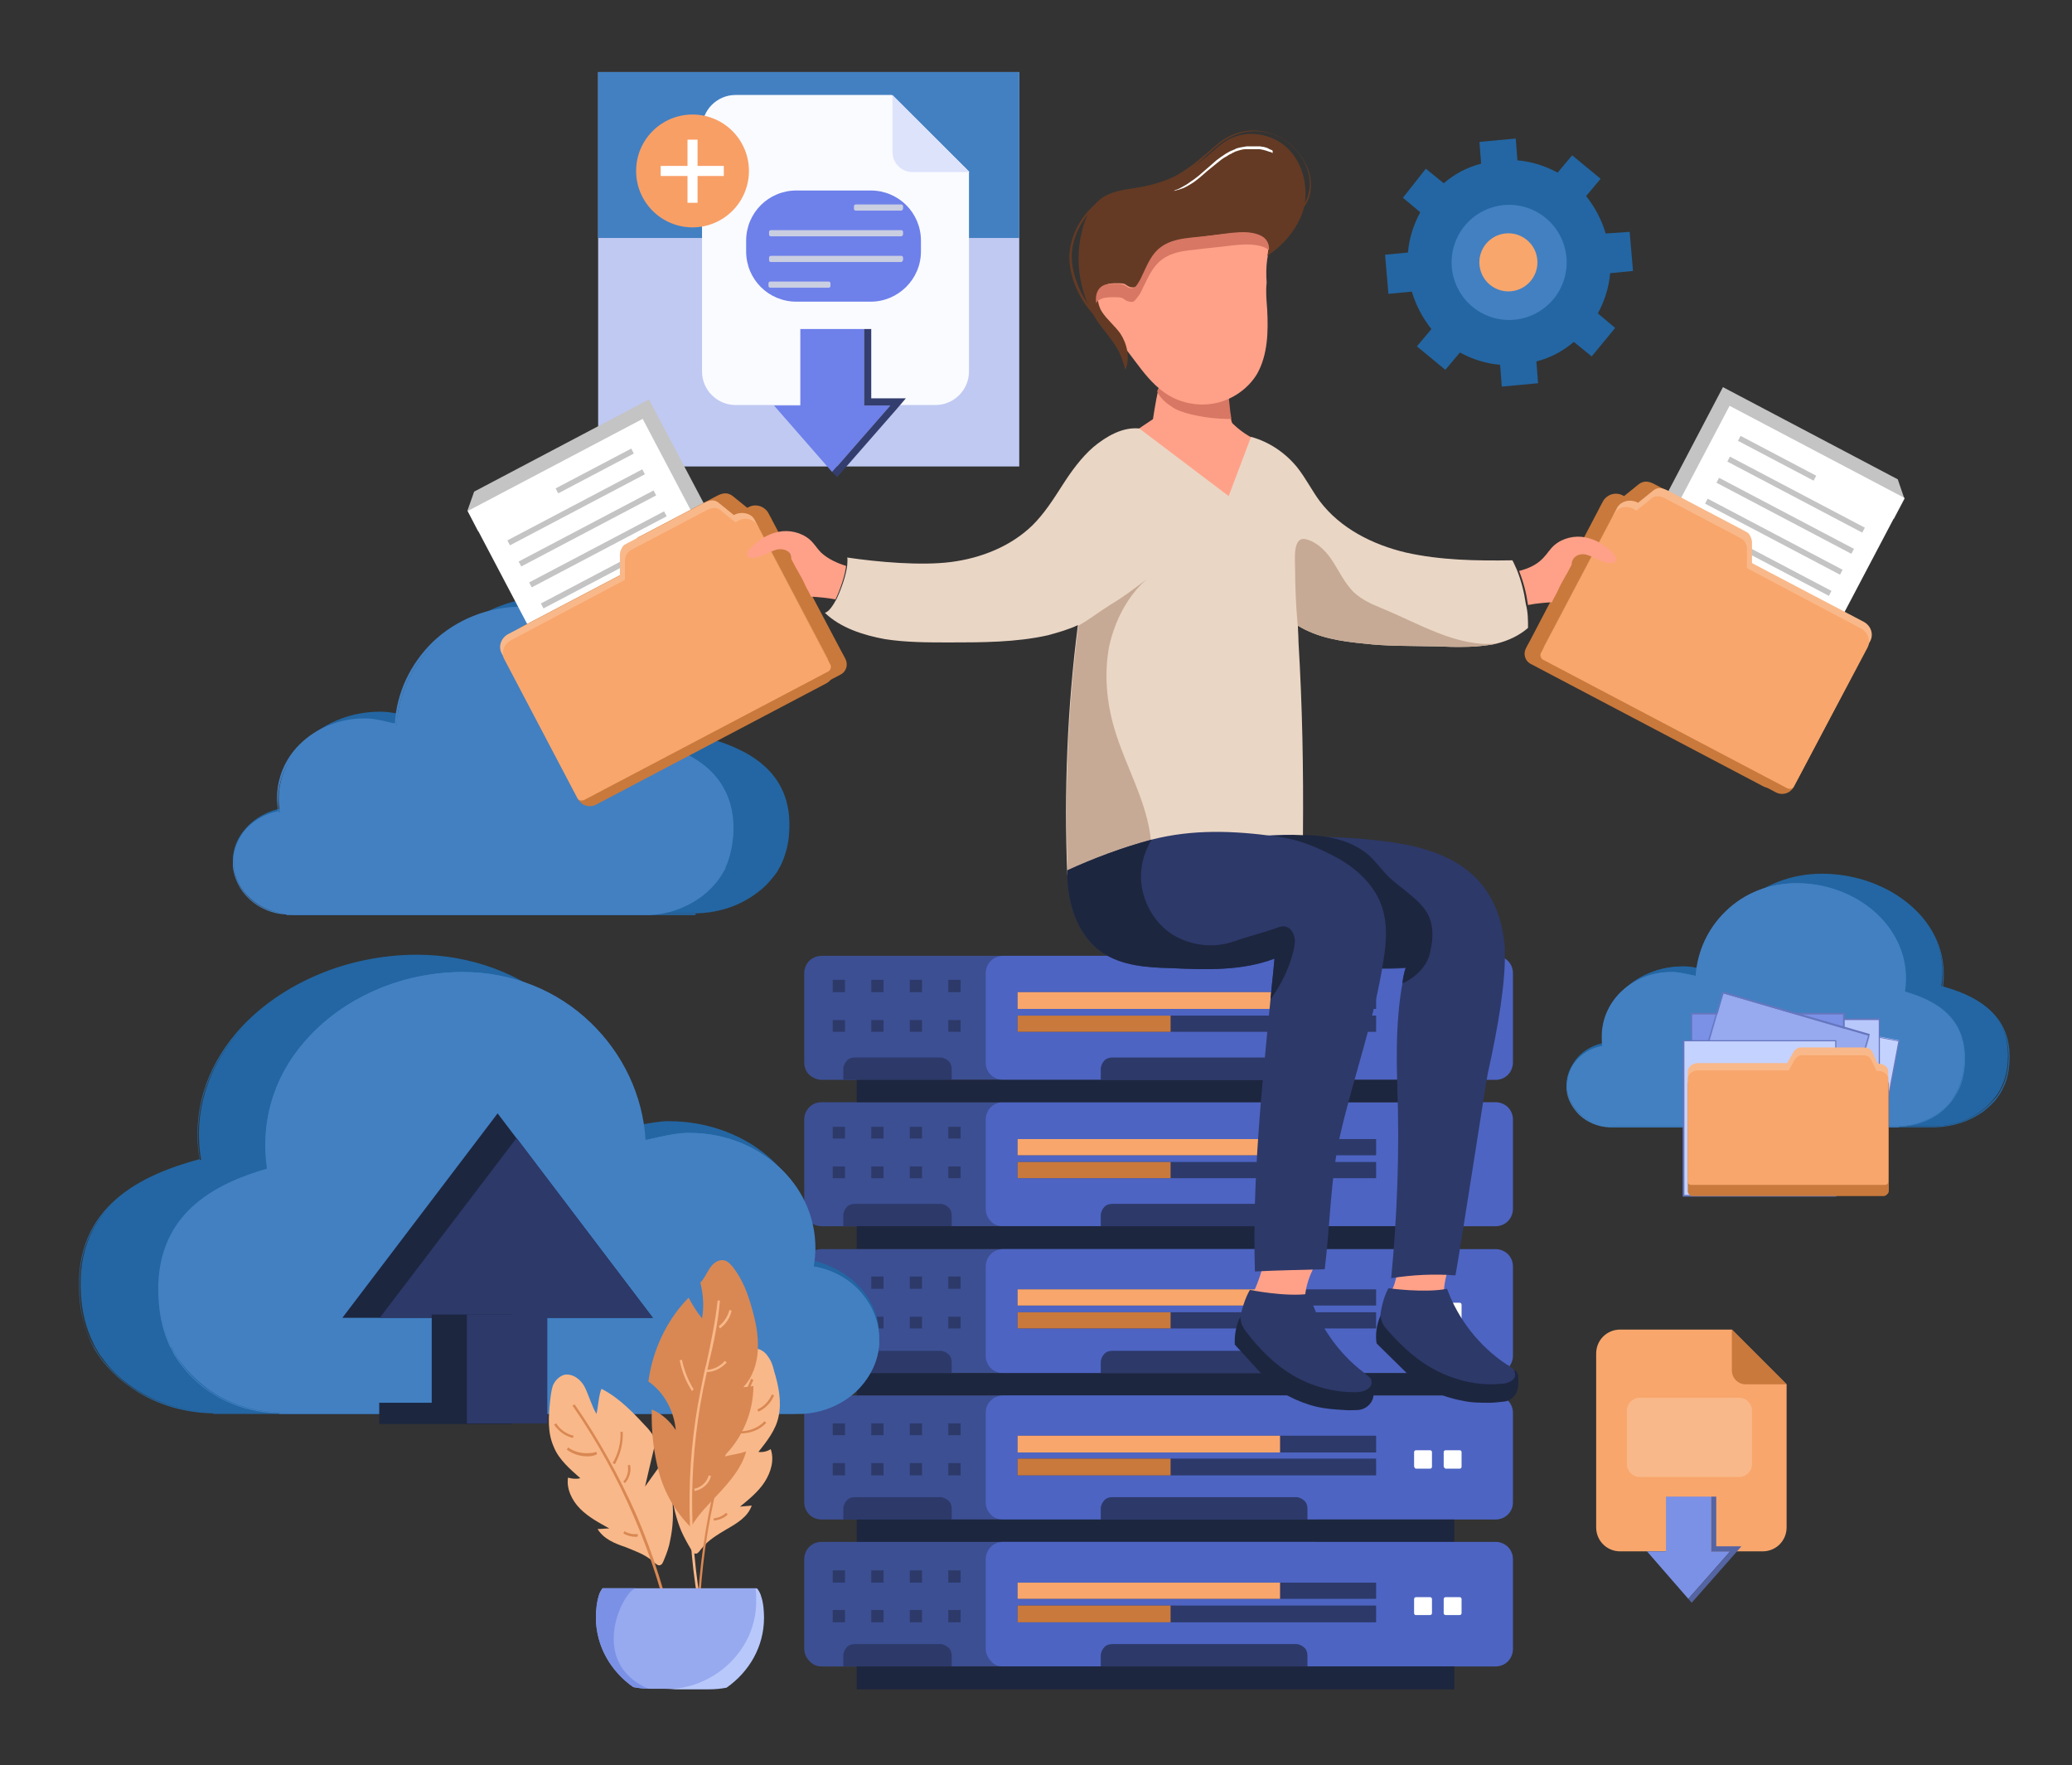<?xml version="1.0" encoding="utf-8"?>
<!-- Generator: Adobe Illustrator 25.4.1, SVG Export Plug-In . SVG Version: 6.00 Build 0)  -->
<svg version="1.1" id="Layer_1" xmlns="http://www.w3.org/2000/svg" xmlns:xlink="http://www.w3.org/1999/xlink" x="0px" y="0px"
	 viewBox="0 0 371 316" style="enable-background:new 0 0 371 316;" xml:space="preserve">
<rect x="0" y="0" width="371" height="316" fill="#333333" stroke="none"/>
<style type="text/css">
	.st0{fill:#2366A3;}
	.st1{fill:#4280C2;}
	.st2{fill:#C0C9F2;}
	.st3{fill:#FAFBFF;}
	.st4{fill:#DEE3FC;}
	.st5{fill:#6E80EA;}
	.st6{fill:#343E6E;}
	.st7{fill:#F89F66;}
	.st8{fill:#FFFFFF;}
	.st9{fill:#C9CEE1;}
	.st10{fill:#3C4F93;}
	.st11{fill:#4D64C2;}
	.st12{fill:#2D3969;}
	.st13{fill:#1D263F;}
	.st14{fill:#F8A66C;}
	.st15{fill:#C9793C;}
	.st16{fill:#FFA188;}
	.st17{fill:#D77764;}
	.st18{fill:#643A24;}
	.st19{fill:#EAD6C5;}
	.st20{fill:#C6AA95;}
	.st21{fill:#C4C4C4;}
	.st22{fill:#F9B889;}
	.st23{fill:#D98853;}
	.st24{fill:#97AAEF;}
	.st25{fill:#B8C8FB;}
	.st26{fill:#7A91E6;}
	.st27{fill:#5564A2;}
	.st28{fill:#C4D2FF;}
	.st29{fill:#6676BE;}
</style>
<g id="Layer_1_00000030484591808527824280000017278774859738297771_">
</g>
<g id="Layer_2_00000173148367127036350150000012374151576963750586_">
</g>
<g id="Layer_4">
</g>
<g id="Layer_5">
	<g>
		<path class="st0" d="M41.9,154c0,0.2,0,0.4,0,0.7c0.2,2.3,1.4,4.4,3.2,5.9c1.9,1.7,4.5,2.7,7.5,2.9v0h71.9v0
			c4.2-0.1,7.9-1.4,10.7-3.5c1.2-0.9,2.3-2,3.2-3.2c0.3-0.4,0.6-0.9,0.9-1.3c0.1-0.2,0.2-0.3,0.3-0.5c0.9-1.8,1.4-3.8,1.5-5.9
			c0.8-11.3-8-15.1-15-16.9c2.3-14.3-11.5-25.3-26.8-25.3c-7,0-13.1,2.5-17.6,6.5c-4.4,3.9-7.2,9.3-7.5,15.2c0,0-0.3-0.1-0.8-0.2
			c-1.2-0.3-3.7-0.8-5-0.8c-0.1,0-0.3,0-0.4,0c-5.1,0-9.6,1.9-12.8,4.8l0,0c-2.8,2.6-4.5,6.1-4.5,9.9c0,0.8,0.1,1.7,0.2,2.5
			c-2.8,0.4-5.3,1.8-6.9,3.8l0,0C42.7,150,41.9,152,41.9,154z"/>
		<path class="st0" d="M124.5,163.8H52.3v-0.1c-2.8-0.1-5.4-1.2-7.4-2.9c-1.9-1.6-3-3.8-3.2-6c0-0.2,0-0.5,0-0.7
			c0-2.1,0.7-4,2.2-5.7v0c1.7-2,4.1-3.3,6.9-3.8c-0.1-0.8-0.2-1.6-0.2-2.4c0-3.7,1.6-7.2,4.5-9.9l0,0l0,0c3.3-3.1,8-4.9,12.9-4.9
			c0.1,0,0.3,0,0.4,0c1.5,0,4.2,0.6,5.1,0.8c0.2,0,0.5,0.1,0.6,0.1c0.4-5.7,3.1-11.1,7.6-15.1c4.7-4.2,11-6.5,17.7-6.5
			c4.3,0,8.7,0.9,12.7,2.6c3.9,1.7,7.3,4.1,9.8,7.1c3.9,4.6,5.5,10,4.5,15.6c6.8,1.9,15.7,5.7,14.9,17c-0.1,2.2-0.7,4.2-1.5,5.9
			c-0.1,0.2-0.2,0.4-0.3,0.5c-0.2,0.5-0.5,0.9-0.9,1.4c-0.9,1.2-2,2.3-3.3,3.2c-3,2.2-6.7,3.4-10.7,3.5L124.5,163.8L124.5,163.8z
			 M52.6,163.5h71.7v0h0.1c4-0.1,7.7-1.3,10.7-3.5c1.2-0.9,2.3-2,3.2-3.2c0.3-0.4,0.6-0.9,0.9-1.3c0.1-0.1,0.2-0.3,0.3-0.5
			c0.8-1.7,1.3-3.7,1.5-5.8c0.8-11.2-8.1-14.9-14.8-16.7l-0.1,0v-0.1c0.9-5.6-0.6-11-4.5-15.5c-5.1-6-13.4-9.6-22.3-9.6
			c-6.6,0-12.8,2.3-17.5,6.5c-4.4,4-7.1,9.3-7.5,15.1v0.2l-0.1,0c0,0-0.3-0.1-0.8-0.2c-1.6-0.4-3.8-0.8-5-0.8c-0.1,0-0.3,0-0.4,0
			c-4.8,0-9.4,1.7-12.6,4.7l0,0c-2.9,2.7-4.4,6.2-4.4,9.8c0,0.8,0.1,1.6,0.2,2.4l0,0.1H51c-2.8,0.4-5.2,1.7-6.8,3.7v0
			c-1.4,1.6-2.1,3.5-2.1,5.5c0,0.2,0,0.4,0,0.7c0.2,2.2,1.3,4.2,3.1,5.8C47.2,162.3,49.8,163.3,52.6,163.5l0.1,0v0H52.6z"/>
	</g>
	<g>
		<path class="st1" d="M41.9,154.4c0,0.2,0,0.4,0,0.7c0.2,2.2,1.2,4.2,2.9,5.7c1.7,1.6,4.1,2.6,6.7,2.8v0h64.8v0
			c3.8-0.1,7.1-1.3,9.7-3.4c1.1-0.9,2.1-1.9,2.9-3.1c0.3-0.4,0.5-0.8,0.8-1.3c0.1-0.1,0.2-0.3,0.2-0.5c0.8-1.7,1.2-3.7,1.4-5.7
			c0.7-10.9-7.3-14.5-13.5-16.3c2.1-13.8-10.4-24.4-24.2-24.4c-6.3,0-11.8,2.4-15.8,6.3c-3.9,3.8-6.5,8.9-6.8,14.7
			c0,0-0.3-0.1-0.7-0.2c-1.1-0.3-3.3-0.7-4.5-0.8c-0.1,0-0.2,0-0.4,0c-4.6,0-8.7,1.8-11.5,4.6l0,0c-2.5,2.5-4,5.9-4,9.5
			c0,0.8,0.1,1.6,0.2,2.4c-2.6,0.4-4.7,1.8-6.2,3.6l0,0C42.6,150.5,41.9,152.4,41.9,154.4z"/>
		<path class="st1" d="M116.4,163.8H51.3v-0.1c-2.5-0.1-4.9-1.1-6.7-2.8c-1.7-1.6-2.7-3.7-2.9-5.8c0-0.2,0-0.4,0-0.7
			c0-2,0.7-3.8,1.9-5.5l0,0c1.5-1.9,3.7-3.2,6.2-3.7c-0.1-0.8-0.2-1.5-0.2-2.3c0-3.6,1.4-7,4-9.6l0,0l0,0c3-3,7.2-4.7,11.6-4.7
			c0.1,0,0.2,0,0.4,0c1.4,0,3.8,0.6,4.6,0.8c0.2,0,0.4,0.1,0.5,0.1c0.3-5.5,2.8-10.7,6.8-14.6c4.2-4,9.9-6.3,15.9-6.3
			c7.6,0,15,3.3,19.7,8.7c3.8,4.5,5.5,10.1,4.6,15.7c6.2,1.8,14.2,5.5,13.4,16.4c-0.1,2.1-0.6,4-1.4,5.7c-0.1,0.2-0.2,0.4-0.2,0.5
			c-0.2,0.4-0.5,0.9-0.8,1.3c-0.8,1.2-1.8,2.2-2.9,3.1C123.3,162.4,120,163.6,116.4,163.8L116.4,163.8L116.4,163.8z M51.5,163.5
			h64.6v0h0.1c3.6-0.1,7-1.2,9.6-3.4c1.1-0.9,2.1-1.9,2.9-3.1c0.3-0.4,0.5-0.8,0.8-1.3c0.1-0.1,0.1-0.3,0.2-0.5
			c0.7-1.6,1.2-3.5,1.3-5.6c0.7-10.8-7.3-14.4-13.4-16.1l-0.1,0v-0.1c0.9-5.7-0.7-11.2-4.6-15.6c-4.6-5.4-11.9-8.6-19.5-8.6
			c-6,0-11.5,2.2-15.7,6.2c-4,3.8-6.4,9-6.7,14.6v0.2l-0.2,0c0,0-0.3-0.1-0.7-0.2c-1.5-0.3-3.5-0.7-4.5-0.8c-0.1,0-0.2,0-0.4,0
			c-4.3,0-8.5,1.7-11.4,4.6l0,0c-2.6,2.6-4,5.9-4,9.4c0,0.7,0,1.5,0.2,2.4v0.1h-0.1c-2.5,0.4-4.6,1.7-6.1,3.6l0,0l0,0
			c-1.2,1.5-1.9,3.4-1.9,5.3c0,0.2,0,0.4,0,0.6c0.1,2.1,1.2,4.1,2.8,5.6c1.7,1.6,4.1,2.6,6.6,2.7L51.5,163.5L51.5,163.5L51.5,163.5z
			"/>
	</g>
	<rect x="107.1" y="12.9" class="st2" width="75.4" height="70.6"/>
	<rect x="107.1" y="12.9" class="st1" width="75.4" height="29.7"/>
	<path class="st3" d="M173.5,30.7v35.8c0,3.3-2.7,6-6,6h-35.8c-3.3,0-6-2.7-6-6V23c0-3.3,2.7-6,6-6h28L173.5,30.7z"/>
	<path class="st4" d="M159.8,17v10.2c0,2,1.6,3.6,3.6,3.6h10.2L159.8,17z"/>
	<path class="st5" d="M155.9,54h-13.3c-5,0-9-4-9-9v-1.9c0-5,4-9,9-9h13.3c5,0,9,4,9,9V45C164.9,50,160.8,54,155.9,54z"/>
	<polygon class="st5" points="154.7,72.6 154.7,58.9 143.3,58.9 143.3,72.6 138.6,72.6 149,84.5 159.4,72.6 	"/>
	<polygon class="st6" points="156,71.3 156,58.9 154.7,58.9 154.7,72.6 159.4,72.6 149,84.5 149.9,85.4 160.4,73.4 162.2,71.3 	"/>
	<ellipse class="st7" cx="124" cy="30.6" rx="10.1" ry="10.1"/>
	<g>
		<rect x="123.1" y="25" class="st8" width="1.8" height="11.3"/>
		<rect x="118.3" y="29.7" class="st8" width="11.3" height="1.8"/>
	</g>
	<g>
		<path class="st9" d="M161.4,37.7h-8.2c-0.1,0-0.3-0.1-0.3-0.3v-0.5c0-0.1,0.1-0.3,0.3-0.3h8.2c0.1,0,0.3,0.1,0.3,0.3v0.5
			C161.6,37.6,161.5,37.7,161.4,37.7z"/>
		<path class="st9" d="M161.4,42.3H138c-0.1,0-0.3-0.1-0.3-0.3v-0.5c0-0.1,0.1-0.3,0.3-0.3h23.4c0.1,0,0.3,0.1,0.3,0.3V42
			C161.6,42.2,161.5,42.3,161.4,42.3z"/>
		<path class="st9" d="M161.4,46.9H138c-0.1,0-0.3-0.1-0.3-0.3v-0.5c0-0.1,0.1-0.3,0.3-0.3h23.4c0.1,0,0.3,0.1,0.3,0.3v0.5
			C161.6,46.7,161.5,46.9,161.4,46.9z"/>
		<path class="st9" d="M148.4,51.5h-10.5c-0.1,0-0.3-0.1-0.3-0.3v-0.5c0-0.1,0.1-0.3,0.3-0.3h10.5c0.1,0,0.3,0.1,0.3,0.3v0.5
			C148.7,51.4,148.5,51.5,148.4,51.5z"/>
	</g>
	<path class="st10" d="M147.1,219.5h44.1h44.1c0.8,0,1.6-0.3,2.2-0.9c0.5-0.5,0.9-1.3,0.9-2.2v-8v-8c0-0.8-0.3-1.6-0.9-2.2
		c-0.5-0.5-1.3-0.9-2.2-0.9h-44.1h-44.1c-0.8,0-1.6,0.3-2.2,0.9c-0.5,0.5-0.9,1.3-0.9,2.2v8v8c0,0.8,0.3,1.6,0.9,2.2
		C145.5,219.2,146.3,219.5,147.1,219.5z"/>
	<path class="st11" d="M179.6,219.5h44.1h44.1c0.8,0,1.6-0.3,2.2-0.9c0.5-0.5,0.9-1.3,0.9-2.2v-8v-8c0-0.8-0.3-1.6-0.9-2.2
		c-0.5-0.5-1.3-0.9-2.2-0.9h-44.1h-44.1c-0.8,0-1.6,0.3-2.2,0.9c-0.5,0.5-0.9,1.3-0.9,2.2v8v8c0,0.8,0.3,1.6,0.9,2.2
		C177.9,219.2,178.7,219.5,179.6,219.5z"/>
	<path class="st12" d="M197.1,219.5h18.5h18.5v-1v-1c0-0.5-0.2-1.1-0.6-1.4c-0.3-0.3-0.9-0.6-1.4-0.6h-16.5h-16.5
		c-0.5,0-1.1,0.2-1.4,0.6c-0.3,0.3-0.6,0.9-0.6,1.4v1L197.1,219.5L197.1,219.5z"/>
	<path class="st12" d="M151,219.5h9.7h9.7v-1v-1c0-0.5-0.2-1.1-0.6-1.4c-0.3-0.3-0.9-0.6-1.4-0.6h-7.6H153c-0.5,0-1.1,0.2-1.4,0.6
		c-0.3,0.3-0.6,0.9-0.6,1.4v1V219.5z"/>
	<polygon class="st13" points="153.4,223.6 206.9,223.6 260.4,223.6 260.4,221.6 260.4,219.5 206.9,219.5 153.4,219.5 153.4,221.6 	
		"/>
	<path class="st10" d="M147.1,245.8h44.1h44.1c0.8,0,1.6-0.3,2.2-0.9c0.5-0.5,0.9-1.3,0.9-2.2v-8v-8c0-0.8-0.3-1.6-0.9-2.2
		c-0.5-0.5-1.3-0.9-2.2-0.9h-44.1h-44.1c-0.8,0-1.6,0.3-2.2,0.9c-0.5,0.5-0.9,1.3-0.9,2.2v8v8c0,0.8,0.3,1.6,0.9,2.2
		C145.5,245.4,146.3,245.8,147.1,245.8z"/>
	<path class="st11" d="M179.6,245.8h44.1h44.1c0.8,0,1.6-0.3,2.2-0.9c0.5-0.5,0.9-1.3,0.9-2.2v-8v-8c0-0.8-0.3-1.6-0.9-2.2
		c-0.5-0.5-1.3-0.9-2.2-0.9h-44.1h-44.1c-0.8,0-1.6,0.3-2.2,0.9c-0.5,0.5-0.9,1.3-0.9,2.2v8v8c0,0.8,0.3,1.6,0.9,2.2
		C177.9,245.4,178.7,245.8,179.6,245.8z"/>
	<path class="st12" d="M197.1,245.8h18.5h18.5v-1v-1c0-0.5-0.2-1.1-0.6-1.4c-0.3-0.3-0.9-0.6-1.4-0.6h-16.5h-16.5
		c-0.5,0-1.1,0.2-1.4,0.6c-0.3,0.3-0.6,0.9-0.6,1.4v1L197.1,245.8L197.1,245.8z"/>
	<path class="st12" d="M151,245.8h9.7h9.7v-1v-1c0-0.5-0.2-1.1-0.6-1.4c-0.3-0.3-0.9-0.6-1.4-0.6h-7.6H153c-0.5,0-1.1,0.2-1.4,0.6
		c-0.3,0.3-0.6,0.9-0.6,1.4v1V245.8z"/>
	<polygon class="st13" points="153.4,249.8 206.9,249.8 260.4,249.8 260.4,247.8 260.4,245.8 206.9,245.8 153.4,245.8 153.4,247.8 	
		"/>
	<path class="st10" d="M147.1,272h44.1h44.1c0.8,0,1.6-0.3,2.2-0.9c0.5-0.5,0.9-1.3,0.9-2.2v-8v-8c0-0.8-0.3-1.6-0.9-2.2
		c-0.5-0.5-1.3-0.9-2.2-0.9h-44.1h-44.1c-0.8,0-1.6,0.3-2.2,0.9s-0.9,1.3-0.9,2.2v8v8c0,0.8,0.3,1.6,0.9,2.2
		C145.5,271.7,146.3,272,147.1,272z"/>
	<path class="st11" d="M179.6,272h44.1h44.1c0.8,0,1.6-0.3,2.2-0.9s0.9-1.3,0.9-2.2v-8v-8c0-0.8-0.3-1.6-0.9-2.2
		c-0.5-0.5-1.3-0.9-2.2-0.9h-44.1h-44.1c-0.8,0-1.6,0.3-2.2,0.9s-0.9,1.3-0.9,2.2v8v8c0,0.8,0.3,1.6,0.9,2.2
		C177.9,271.7,178.7,272,179.6,272z"/>
	<path class="st12" d="M197.1,272h18.5h18.5v-1v-1c0-0.5-0.2-1.1-0.6-1.4c-0.3-0.3-0.9-0.6-1.4-0.6h-16.5h-16.5
		c-0.5,0-1.1,0.2-1.4,0.6c-0.3,0.3-0.6,0.9-0.6,1.4v1L197.1,272L197.1,272z"/>
	<path class="st12" d="M151,272h9.7h9.7v-1v-1c0-0.5-0.2-1.1-0.6-1.4s-0.9-0.6-1.4-0.6h-7.6H153c-0.5,0-1.1,0.2-1.4,0.6
		c-0.3,0.3-0.6,0.9-0.6,1.4v1V272z"/>
	<polygon class="st13" points="153.4,276.1 206.9,276.1 260.4,276.1 260.4,274.1 260.4,272 206.9,272 153.4,272 153.4,274.1 	"/>
	<path class="st10" d="M147.1,298.3h44.1h44.1c0.8,0,1.6-0.3,2.2-0.9c0.5-0.5,0.9-1.3,0.9-2.2v-8v-8.1c0-0.8-0.3-1.6-0.9-2.2
		c-0.5-0.5-1.3-0.9-2.2-0.9h-44.1h-44.1c-0.8,0-1.6,0.3-2.2,0.9c-0.5,0.5-0.9,1.3-0.9,2.2v8v8c0,0.8,0.3,1.6,0.9,2.2
		C145.5,298,146.3,298.3,147.1,298.3z"/>
	<path class="st11" d="M179.6,298.3h44.1h44.1c0.8,0,1.6-0.3,2.2-0.9c0.5-0.5,0.9-1.3,0.9-2.2v-8v-8.1c0-0.8-0.3-1.6-0.9-2.2
		c-0.5-0.5-1.3-0.9-2.2-0.9h-44.1h-44.1c-0.8,0-1.6,0.3-2.2,0.9c-0.5,0.5-0.9,1.3-0.9,2.2v8v8c0,0.8,0.3,1.6,0.9,2.2
		C177.9,298,178.7,298.3,179.6,298.3z"/>
	<path class="st12" d="M197.1,298.3h18.5h18.5v-1v-1c0-0.5-0.2-1.1-0.6-1.4c-0.3-0.3-0.9-0.6-1.4-0.6h-16.5h-16.5
		c-0.5,0-1.1,0.2-1.4,0.6c-0.3,0.3-0.6,0.9-0.6,1.4v1L197.1,298.3L197.1,298.3z"/>
	<path class="st12" d="M151,298.3h9.7h9.7v-1v-1c0-0.5-0.2-1.1-0.6-1.4s-0.9-0.6-1.4-0.6h-7.6H153c-0.5,0-1.1,0.2-1.4,0.6
		c-0.3,0.3-0.6,0.9-0.6,1.4v1V298.3z"/>
	<polygon class="st13" points="153.4,302.4 206.9,302.4 260.4,302.4 260.4,300.3 260.4,298.3 206.9,298.3 153.4,298.3 153.4,300.3 	
		"/>
	<polygon class="st12" points="246.4,206.8 214.3,206.8 182.2,206.8 182.2,205.4 182.2,203.9 214.3,203.9 246.4,203.9 246.4,205.4 	
		"/>
	<polygon class="st12" points="246.4,210.9 214.3,210.9 182.2,210.9 182.2,209.5 182.2,208 214.3,208 246.4,208 246.4,209.5 	"/>
	<polygon class="st14" points="229.2,206.8 205.7,206.8 182.2,206.8 182.2,205.4 182.2,203.9 205.7,203.9 229.2,203.9 229.2,205.4 	
		"/>
	<polygon class="st15" points="209.6,210.9 195.9,210.9 182.2,210.9 182.2,209.5 182.2,208 195.9,208 209.6,208 209.6,209.5 	"/>
	<polygon class="st12" points="246.4,233.7 214.3,233.7 182.2,233.7 182.2,232.3 182.2,230.8 214.3,230.8 246.4,230.8 246.4,232.3 	
		"/>
	<polygon class="st12" points="246.4,237.8 214.3,237.8 182.2,237.8 182.2,236.4 182.2,234.9 214.3,234.9 246.4,234.9 246.4,236.4 	
		"/>
	<polygon class="st14" points="229.2,233.7 205.7,233.7 182.2,233.7 182.2,232.3 182.2,230.8 205.7,230.8 229.2,230.8 229.2,232.3 	
		"/>
	<polygon class="st15" points="209.6,237.8 195.9,237.8 182.2,237.8 182.2,236.4 182.2,234.9 195.9,234.9 209.6,234.9 209.6,236.4 	
		"/>
	<polygon class="st12" points="246.4,260 214.3,260 182.2,260 182.2,258.5 182.2,257 214.3,257 246.4,257 246.4,258.5 	"/>
	<polygon class="st12" points="246.4,264.1 214.3,264.1 182.2,264.1 182.2,262.6 182.2,261.1 214.3,261.1 246.4,261.1 246.4,262.6 	
		"/>
	<polygon class="st14" points="229.2,260 205.7,260 182.2,260 182.2,258.5 182.2,257 205.7,257 229.2,257 229.2,258.5 	"/>
	<polygon class="st15" points="209.6,264.1 195.9,264.1 182.2,264.1 182.2,262.6 182.2,261.1 195.9,261.1 209.6,261.1 209.6,262.6 	
		"/>
	<polygon class="st12" points="246.4,286.2 214.3,286.2 182.2,286.2 182.2,284.7 182.2,283.3 214.3,283.3 246.4,283.3 246.4,284.7 	
		"/>
	<polygon class="st12" points="246.4,290.4 214.3,290.4 182.2,290.4 182.2,288.9 182.2,287.4 214.3,287.4 246.4,287.4 246.4,288.9 	
		"/>
	<polygon class="st14" points="229.2,286.2 205.7,286.2 182.2,286.2 182.2,284.7 182.2,283.3 205.7,283.3 229.2,283.3 229.2,284.7 	
		"/>
	<polygon class="st15" points="209.6,290.4 195.9,290.4 182.2,290.4 182.2,288.9 182.2,287.4 195.9,287.4 209.6,287.4 209.6,288.9 	
		"/>
	<path class="st8" d="M258.9,210.6h1.2h1.2c0.1,0,0.2,0,0.3-0.1s0.1-0.2,0.1-0.3v-1.2v-1.2c0-0.1,0-0.2-0.1-0.3
		c-0.1-0.1-0.2-0.1-0.3-0.1h-1.2h-1.2c-0.1,0-0.2,0-0.3,0.1c-0.1,0.1-0.1,0.2-0.1,0.3v1.2v1.2c0,0.1,0,0.2,0.1,0.3
		S258.7,210.6,258.9,210.6z"/>
	<path class="st8" d="M253.6,210.6h1.2h1.2c0.1,0,0.2,0,0.3-0.1s0.1-0.2,0.1-0.3v-1.2v-1.2c0-0.1,0-0.2-0.1-0.3
		c-0.1-0.1-0.2-0.1-0.3-0.1h-1.2h-1.2c-0.1,0-0.2,0-0.3,0.1c-0.1,0.1-0.1,0.2-0.1,0.3v1.2v1.2c0,0.1,0,0.2,0.1,0.3
		C253.3,210.5,253.4,210.6,253.6,210.6z"/>
	<path class="st8" d="M258.9,236.4h1.2h1.2c0.1,0,0.2,0,0.3-0.1s0.1-0.2,0.1-0.3v-1.2v-1.2c0-0.1,0-0.2-0.1-0.3
		c-0.1-0.1-0.2-0.1-0.3-0.1h-1.2h-1.2c-0.1,0-0.2,0-0.3,0.1c-0.1,0.1-0.1,0.2-0.1,0.3v1.2v1.2c0,0.1,0,0.2,0.1,0.3
		S258.7,236.4,258.9,236.4z"/>
	<path class="st8" d="M253.6,236.4h1.2h1.2c0.1,0,0.2,0,0.3-0.1s0.1-0.2,0.1-0.3v-1.2v-1.2c0-0.1,0-0.2-0.1-0.3
		c-0.1-0.1-0.2-0.1-0.3-0.1h-1.2h-1.2c-0.1,0-0.2,0-0.3,0.1c-0.1,0.1-0.1,0.2-0.1,0.3v1.2v1.2c0,0.1,0,0.2,0.1,0.3
		C253.3,236.4,253.4,236.4,253.6,236.4z"/>
	<path class="st8" d="M258.9,262.9h1.2h1.2c0.1,0,0.2,0,0.3-0.1s0.1-0.2,0.1-0.3v-1.2v-1.3c0-0.1,0-0.2-0.1-0.3
		c-0.1-0.1-0.2-0.1-0.3-0.1h-1.2h-1.2c-0.1,0-0.2,0-0.3,0.1c-0.1,0.1-0.1,0.2-0.1,0.3v1.2v1.2c0,0.1,0,0.2,0.1,0.3
		S258.7,262.9,258.9,262.9z"/>
	<path class="st8" d="M253.6,262.9h1.2h1.2c0.1,0,0.2,0,0.3-0.1s0.1-0.2,0.1-0.3v-1.2v-1.3c0-0.1,0-0.2-0.1-0.3
		c-0.1-0.1-0.2-0.1-0.3-0.1h-1.2h-1.2c-0.1,0-0.2,0-0.3,0.1c-0.1,0.1-0.1,0.2-0.1,0.3v1.2v1.2c0,0.1,0,0.2,0.1,0.3
		C253.3,262.8,253.4,262.9,253.6,262.9z"/>
	<path class="st8" d="M258.9,289.1h1.2h1.2c0.1,0,0.2,0,0.3-0.1s0.1-0.2,0.1-0.3v-1.2v-1.2c0-0.1,0-0.2-0.1-0.3s-0.2-0.1-0.3-0.1
		h-1.2h-1.2c-0.1,0-0.2,0-0.3,0.1s-0.1,0.2-0.1,0.3v1.2v1.2c0,0.1,0,0.2,0.1,0.3S258.7,289.1,258.9,289.1z"/>
	<path class="st8" d="M253.6,289.1h1.2h1.2c0.1,0,0.2,0,0.3-0.1s0.1-0.2,0.1-0.3v-1.2v-1.2c0-0.1,0-0.2-0.1-0.3s-0.2-0.1-0.3-0.1
		h-1.2h-1.2c-0.1,0-0.2,0-0.3,0.1c-0.1,0.1-0.1,0.2-0.1,0.3v1.2v1.2c0,0.1,0,0.2,0.1,0.3C253.3,289.1,253.4,289.1,253.6,289.1z"/>
	<g>
		<g>
			<polygon class="st12" points="169.8,203.8 170.9,203.8 172,203.8 172,202.8 172,201.7 170.9,201.7 169.8,201.7 169.8,202.8 			
				"/>
			<polygon class="st12" points="162.9,203.8 164,203.8 165.1,203.8 165.1,202.8 165.1,201.7 164,201.7 162.9,201.7 162.9,202.8 			
				"/>
			<polygon class="st12" points="156,203.8 157.1,203.8 158.2,203.8 158.2,202.8 158.2,201.7 157.1,201.7 156,201.7 156,202.8 			
				"/>
			<polygon class="st12" points="149.1,203.8 150.2,203.8 151.3,203.8 151.3,202.8 151.3,201.7 150.2,201.7 149.1,201.7 
				149.1,202.8 			"/>
		</g>
		<g>
			<polygon class="st12" points="169.8,210.9 170.9,210.9 172,210.9 172,209.9 172,208.8 170.9,208.8 169.8,208.8 169.8,209.9 			
				"/>
			<polygon class="st12" points="162.9,210.9 164,210.9 165.1,210.9 165.1,209.9 165.1,208.8 164,208.8 162.9,208.8 162.9,209.9 			
				"/>
			<polygon class="st12" points="156,210.9 157.1,210.9 158.2,210.9 158.2,209.9 158.2,208.8 157.1,208.8 156,208.8 156,209.9 			
				"/>
			<polygon class="st12" points="149.1,210.9 150.2,210.9 151.3,210.9 151.3,209.9 151.3,208.8 150.2,208.8 149.1,208.8 
				149.1,209.9 			"/>
		</g>
	</g>
	<path class="st10" d="M147.1,193.3h44.1h44.1c0.8,0,1.6-0.3,2.2-0.9c0.5-0.5,0.9-1.3,0.9-2.2v-8v-8c0-0.8-0.3-1.6-0.9-2.2
		c-0.5-0.5-1.3-0.9-2.2-0.9h-44.1h-44.1c-0.8,0-1.6,0.3-2.2,0.9c-0.5,0.5-0.9,1.3-0.9,2.2v8v8c0,0.8,0.3,1.6,0.9,2.2
		C145.5,192.9,146.3,193.3,147.1,193.3z"/>
	<path class="st11" d="M179.6,193.3h44.1h44.1c0.8,0,1.6-0.3,2.2-0.9c0.5-0.5,0.9-1.3,0.9-2.2v-8v-8c0-0.8-0.3-1.6-0.9-2.2
		c-0.5-0.5-1.3-0.9-2.2-0.9h-44.1h-44.1c-0.8,0-1.6,0.3-2.2,0.9c-0.5,0.5-0.9,1.3-0.9,2.2v8v8c0,0.8,0.3,1.6,0.9,2.2
		C177.9,192.9,178.7,193.3,179.6,193.3z"/>
	<path class="st12" d="M197.1,193.3h18.5h18.5v-1v-1c0-0.5-0.2-1.1-0.6-1.4c-0.3-0.3-0.9-0.6-1.4-0.6h-16.5h-16.5
		c-0.5,0-1.1,0.2-1.4,0.6c-0.3,0.3-0.6,0.9-0.6,1.4v1L197.1,193.3L197.1,193.3z"/>
	<path class="st12" d="M151,193.3h9.7h9.7v-1v-1c0-0.5-0.2-1.1-0.6-1.4c-0.3-0.3-0.9-0.6-1.4-0.6h-7.6H153c-0.5,0-1.1,0.2-1.4,0.6
		c-0.3,0.3-0.6,0.9-0.6,1.4v1V193.3z"/>
	<polygon class="st13" points="153.4,197.3 206.9,197.3 260.4,197.3 260.4,195.3 260.4,193.3 206.9,193.3 153.4,193.3 153.4,195.3 	
		"/>
	<polygon class="st12" points="246.4,180.6 214.3,180.6 182.2,180.6 182.2,179.1 182.2,177.6 214.3,177.6 246.4,177.6 246.4,179.1 	
		"/>
	<polygon class="st12" points="246.4,184.7 214.3,184.7 182.2,184.7 182.2,183.3 182.2,181.8 214.3,181.8 246.4,181.8 246.4,183.3 	
		"/>
	<polygon class="st14" points="229.2,180.6 205.7,180.6 182.2,180.6 182.2,179.1 182.2,177.6 205.7,177.6 229.2,177.6 229.2,179.1 	
		"/>
	<polygon class="st15" points="209.6,184.7 195.9,184.7 182.2,184.7 182.2,183.3 182.2,181.8 195.9,181.8 209.6,181.8 209.6,183.3 	
		"/>
	<path class="st8" d="M258.9,184.3h1.2h1.2c0.1,0,0.2,0,0.3-0.1c0.1-0.1,0.1-0.2,0.1-0.3v-1.2v-1.2c0-0.1,0-0.2-0.1-0.3
		s-0.2-0.1-0.3-0.1h-1.2h-1.2c-0.1,0-0.2,0-0.3,0.1s-0.1,0.2-0.1,0.3v1.2v1.2c0,0.1,0,0.2,0.1,0.3
		C258.6,184.2,258.7,184.3,258.9,184.3z"/>
	<path class="st8" d="M253.6,184.3h1.2h1.2c0.1,0,0.2,0,0.3-0.1c0.1-0.1,0.1-0.2,0.1-0.3v-1.2v-1.2c0-0.1,0-0.2-0.1-0.3
		s-0.2-0.1-0.3-0.1h-1.2h-1.2c-0.1,0-0.2,0-0.3,0.1c-0.1,0.1-0.1,0.2-0.1,0.3v1.2v1.2c0,0.1,0,0.2,0.1,0.3
		C253.3,184.2,253.4,184.3,253.6,184.3z"/>
	<g>
		<g>
			<polygon class="st12" points="169.8,177.6 170.9,177.6 172,177.6 172,176.5 172,175.4 170.9,175.4 169.8,175.4 169.8,176.5 			
				"/>
			<polygon class="st12" points="162.9,177.6 164,177.6 165.1,177.6 165.1,176.5 165.1,175.4 164,175.4 162.9,175.4 162.9,176.5 			
				"/>
			<polygon class="st12" points="156,177.6 157.1,177.6 158.2,177.6 158.2,176.5 158.2,175.4 157.1,175.4 156,175.4 156,176.5 			
				"/>
			<polygon class="st12" points="149.1,177.6 150.2,177.6 151.3,177.6 151.3,176.5 151.3,175.4 150.2,175.4 149.1,175.4 
				149.1,176.5 			"/>
		</g>
		<g>
			<polygon class="st12" points="169.8,184.7 170.9,184.7 172,184.7 172,183.7 172,182.6 170.9,182.6 169.8,182.6 169.8,183.7 			
				"/>
			<polygon class="st12" points="162.9,184.7 164,184.7 165.1,184.7 165.1,183.7 165.1,182.6 164,182.6 162.9,182.6 162.9,183.7 			
				"/>
			<polygon class="st12" points="156,184.7 157.1,184.7 158.2,184.7 158.2,183.7 158.2,182.6 157.1,182.6 156,182.6 156,183.7 			
				"/>
			<polygon class="st12" points="149.1,184.7 150.2,184.7 151.3,184.7 151.3,183.7 151.3,182.6 150.2,182.6 149.1,182.6 
				149.1,183.7 			"/>
		</g>
	</g>
	<g>
		<g>
			<polygon class="st12" points="169.8,230.7 170.9,230.7 172,230.7 172,229.6 172,228.5 170.9,228.5 169.8,228.5 169.8,229.6 			
				"/>
			<polygon class="st12" points="162.9,230.7 164,230.7 165.1,230.7 165.1,229.6 165.1,228.5 164,228.5 162.9,228.5 162.9,229.6 			
				"/>
			<polygon class="st12" points="156,230.7 157.1,230.7 158.2,230.7 158.2,229.6 158.2,228.5 157.1,228.5 156,228.5 156,229.6 			
				"/>
			<polygon class="st12" points="149.1,230.7 150.2,230.7 151.3,230.7 151.3,229.6 151.3,228.5 150.2,228.5 149.1,228.5 
				149.1,229.6 			"/>
		</g>
		<g>
			<polygon class="st12" points="169.8,237.8 170.9,237.8 172,237.8 172,236.8 172,235.7 170.9,235.7 169.8,235.7 169.8,236.8 			
				"/>
			<polygon class="st12" points="162.9,237.8 164,237.8 165.1,237.8 165.1,236.8 165.1,235.7 164,235.7 162.9,235.7 162.9,236.8 			
				"/>
			<polygon class="st12" points="156,237.8 157.1,237.8 158.2,237.8 158.2,236.8 158.2,235.7 157.1,235.7 156,235.7 156,236.8 			
				"/>
			<polygon class="st12" points="149.1,237.8 150.2,237.8 151.3,237.8 151.3,236.8 151.3,235.7 150.2,235.7 149.1,235.7 
				149.1,236.8 			"/>
		</g>
	</g>
	<g>
		<g>
			<polygon class="st12" points="169.8,256.9 170.9,256.9 172,256.9 172,255.9 172,254.8 170.9,254.8 169.8,254.8 169.8,255.9 			
				"/>
			<polygon class="st12" points="162.9,256.9 164,256.9 165.1,256.9 165.1,255.9 165.1,254.8 164,254.8 162.9,254.8 162.9,255.9 			
				"/>
			<polygon class="st12" points="156,256.9 157.1,256.9 158.2,256.9 158.2,255.9 158.2,254.8 157.1,254.8 156,254.8 156,255.9 			
				"/>
			<polygon class="st12" points="149.1,256.9 150.2,256.9 151.3,256.9 151.3,255.9 151.3,254.8 150.2,254.8 149.1,254.8 
				149.1,255.9 			"/>
		</g>
		<g>
			<polygon class="st12" points="169.8,264.1 170.9,264.1 172,264.1 172,263 172,261.9 170.9,261.9 169.8,261.9 169.8,263 			"/>
			<polygon class="st12" points="162.9,264.1 164,264.1 165.1,264.1 165.1,263 165.1,261.9 164,261.9 162.9,261.9 162.9,263 			"/>
			<polygon class="st12" points="156,264.1 157.1,264.1 158.2,264.1 158.2,263 158.2,261.9 157.1,261.9 156,261.9 156,263 			"/>
			<polygon class="st12" points="149.1,264.1 150.2,264.1 151.3,264.1 151.3,263 151.3,261.9 150.2,261.9 149.1,261.9 149.1,263 			
				"/>
		</g>
	</g>
	<g>
		<g>
			<polygon class="st12" points="169.8,283.3 170.9,283.3 172,283.3 172,282.2 172,281.1 170.9,281.1 169.8,281.1 169.8,282.2 			
				"/>
			<polygon class="st12" points="162.9,283.3 164,283.3 165.1,283.3 165.1,282.2 165.1,281.1 164,281.1 162.9,281.1 162.9,282.2 			
				"/>
			<polygon class="st12" points="156,283.3 157.1,283.3 158.2,283.3 158.2,282.2 158.2,281.1 157.1,281.1 156,281.1 156,282.2 			
				"/>
			<polygon class="st12" points="149.1,283.3 150.2,283.3 151.3,283.3 151.3,282.2 151.3,281.1 150.2,281.1 149.1,281.1 
				149.1,282.2 			"/>
		</g>
		<g>
			<polygon class="st12" points="169.8,290.4 170.9,290.4 172,290.4 172,289.3 172,288.2 170.9,288.2 169.8,288.2 169.8,289.3 			
				"/>
			<polygon class="st12" points="162.9,290.4 164,290.4 165.1,290.4 165.1,289.3 165.1,288.2 164,288.2 162.9,288.2 162.9,289.3 			
				"/>
			<polygon class="st12" points="156,290.4 157.1,290.4 158.2,290.4 158.2,289.3 158.2,288.2 157.1,288.2 156,288.2 156,289.3 			
				"/>
			<polygon class="st12" points="149.1,290.4 150.2,290.4 151.3,290.4 151.3,289.3 151.3,288.2 150.2,288.2 149.1,288.2 
				149.1,289.3 			"/>
		</g>
	</g>
	<g>
		<path class="st16" d="M202.7,77c0.6,0.1,1.2-0.2,1.7-0.6c0.9-0.6,1.9-1.3,2.9-1.9c3.2,1.2,6.3,2.2,9.6,2.9c0.6,0.1,1.3,0.2,1.9,0
			c0.8-0.4,1.1-1.3,1.4-2.1c1.6,1.7,3.6,3.1,5.7,3.8c-0.4,3.4-1.6,6.7-2.7,10c-0.3,0.8-0.6,1.7-1.3,2.3c-1.1,0.9-2.8,0.7-4.1,0.4
			c-3.6-0.8-7-2.3-10.1-4.1c-1.7-1-3.3-2.2-4.5-3.8s-1.9-3.6-1.7-5.5c0-0.3,0.1-0.6,0.3-0.9S202.4,76.9,202.7,77z"/>
		<path class="st16" d="M203.2,87.4c0.8,2.2,1.8,11.3,4,12c2.2,0.8,13.1-0.7,15.3-1.4s1.4-11.3,3.2-12.7c-0.6-0.7-3.6-5.7-4-6.5
			c-0.7-1.5-1.2-3.2-1.5-4.8c-0.2-1.4-0.3-2.8-0.3-4.1c0-1.2,0.1-2.4,0.3-3.7c-4.3,1.8-7.7,1.4-11.8-0.6c-0.7,2.6-1.3,5.3-1.7,7.8
			c-0.3,2.1-0.7,4.1-1.1,6.2C205.5,79.9,203.3,87.1,203.2,87.4z"/>
		<path class="st17" d="M207.2,70.1c0.6,1.2,1.4,1.9,2.6,2.7c0.8,0.6,1.8,0.9,2.8,1.2c2.6,0.7,5.2,1,7.9,1c-0.1-0.4-0.1-0.8-0.2-1.2
			c-0.1-0.7-0.2-2.1-0.3-2.8c-3.2,0.2-6.3,0.5-9.3-0.2c-1-0.2-2-0.6-2.8-1.2c-0.1-0.1-0.4-0.3-0.4-0.3s0,0,0,0.2c0,0,0,0.1,0,0.1
			C207.3,69.5,207.2,70.1,207.2,70.1z"/>
		<path class="st16" d="M226.9,55.5c0.2,3.9,0.1,8-1.8,11.4c-1.6,2.7-4.5,4.7-7.6,5.3c-3.1,0.6-6.5-0.1-9.1-2
			c-2.1-1.5-3.7-3.6-5.2-5.6c-1.8-2.4-3.6-4.7-5.3-7.1c-0.9-1.2-1.9-2.7-1.7-4.2c0.1-1.2,1-2.2,1.9-3.1c4.6-4.7,10.4-8.2,16.6-10.1
			c2.4-0.7,5-1.2,7.5-0.7c1.1,0.2,2.2,0.7,3.2,1.3c0.8,0.6,2,1.5,2.2,2.6c0.1,0.4-0.1,0.8-0.3,1.2c-0.2,0.6-0.3,1.3-0.4,1.9
			c-0.2,1.4-0.2,2.8-0.1,4.2C226.6,52.3,226.8,53.9,226.9,55.5z"/>
		<path class="st18" d="M199.8,62c-0.9-1.5-2.1-2.8-3.1-4.2c-3.4-4.8-4.4-11.1-2.9-16.7c0.5-2.1,1.5-4.1,3.3-5.5
			c2.1-1.6,5-1.7,7.6-2.2c4.1-0.8,8.1-2.7,11.4-5.4c1.3-1.1,2.5-2.3,4-3.1c3.3-1.7,7.6-1,10.3,1.5c2.7,2.5,3.8,6.5,3.2,10.2
			c-0.7,3.7-3.6,7.2-6.7,9.2c0.3-0.9,0.2-2.1-0.4-2.9c-0.6-0.8-2-1.1-3-1.2c-1.1-0.1-2.2,0-3.2,0.1c-2.2,0.2-4.4,0.5-6.7,0.8
			c-2,0.2-4,0.5-5.6,1.7c-1.5,1.1-2.3,3-3.1,4.7c-0.3,0.6-0.6,1.3-1,1.8c-0.1,0.2-0.4,0.6-0.6,0.6c-0.2,0.1-0.7,0-0.9,0
			c-0.4-0.1-0.7-0.4-1.1-0.6c-0.4-0.1-0.9-0.1-1.3-0.1c-0.8,0-1.7,0-2.4,0.5c-1.4,1-1.2,3.2-0.3,4.6c0.9,1.4,2.3,2.5,3.3,3.9
			c1.2,1.8,1.8,4.4,0.9,6.5C201.1,64.8,200.7,63.4,199.8,62z"/>
		<path class="st17" d="M227.2,44.8c-0.7-0.7-2-0.9-2.9-1c-1.1-0.1-2.3,0-3.4,0.1c-2.3,0.3-4.7,0.5-7,0.8c-2.1,0.2-4.2,0.5-5.9,1.8
			c-1.6,1.2-2.4,3.1-3.3,4.9c-0.3,0.7-0.6,1.3-1.1,1.9c-0.2,0.2-0.4,0.6-0.7,0.7c-0.3,0.1-0.7,0-1-0.1c-0.4-0.1-0.7-0.5-1.1-0.6
			c-0.4-0.1-0.9-0.1-1.4-0.1c-0.9,0-1.8,0-2.6,0.5c-0.2,0.1-0.4,0.3-0.5,0.6c-0.2-1.1,0-2.3,0.9-3c0.7-0.5,1.6-0.5,2.5-0.5
			c0.4,0,0.9,0,1.3,0.1c0.4,0.1,0.7,0.4,1.1,0.6c0.2,0.1,0.7,0.1,0.9,0c0.3-0.1,0.5-0.4,0.7-0.7c0.4-0.6,0.7-1.2,1-1.9
			c0.8-1.7,1.6-3.6,3.2-4.7c1.6-1.2,3.7-1.5,5.6-1.7c2.3-0.2,4.5-0.5,6.8-0.8c1.1-0.1,2.2-0.2,3.3-0.1c0.9,0.1,2.3,0.4,3,1.2
			C227.1,43.4,227.3,44.1,227.2,44.8z"/>
		<path class="st18" d="M231.6,38.6l-0.1-0.3c2-0.8,2.9-3.2,3-4.9c0.3-4.5-3.5-9-8.3-9.8c-2-0.3-4.1,0-6,1c-1.4,0.7-2.6,1.8-3.8,2.9
			c-0.4,0.3-0.8,0.7-1.2,1.1c-2.9,2.5-6.4,4.4-10.1,5.6l-0.1-0.3c3.6-1.1,7.1-3.1,9.9-5.5c0.4-0.3,0.8-0.7,1.2-1
			c1.2-1,2.4-2.2,3.8-2.9c1.9-1,4.1-1.4,6.2-1c2.3,0.4,4.6,1.7,6.2,3.6c1.7,2,2.6,4.3,2.4,6.7C234.6,35.7,233.4,37.8,231.6,38.6z"/>
		<path class="st18" d="M195.8,56.3c-2.6-2.7-4.9-7.6-4.2-11.8c0.6-3.9,3.2-7.6,6.8-9.5l0.2,0.3c-3.5,1.8-6,5.4-6.6,9.2
			c-0.6,4,1.6,8.8,4.1,11.5L195.8,56.3z"/>
		<path class="st8" d="M227.9,27.4c0,0-0.1,0-0.2-0.1s-0.4-0.1-0.6-0.2c-0.3-0.1-0.6-0.2-1-0.3c-0.2,0-0.4-0.1-0.6-0.1
			c-0.1,0-0.2,0-0.3,0c-0.1,0-0.2,0-0.4,0c-0.5,0-1.1,0-1.7,0c-0.6,0-1.2,0.2-1.8,0.4c-0.1,0-0.1,0-0.2,0.1c-0.1,0-0.1,0-0.2,0.1
			c-0.1,0-0.3,0.1-0.4,0.2c-0.3,0.1-0.6,0.3-0.9,0.5c-0.6,0.3-1.1,0.7-1.7,1.2c-0.5,0.4-1.1,0.9-1.6,1.3c-0.5,0.4-1,0.9-1.5,1.3
			c-0.5,0.4-1,0.8-1.5,1.1c-0.5,0.3-1,0.6-1.5,0.8c-0.1,0-0.2,0.1-0.3,0.1c-0.1,0-0.2,0.1-0.3,0.1c-0.1,0-0.2,0.1-0.3,0.1
			c-0.1,0-0.2,0-0.3,0.1c-0.2,0-0.4,0.1-0.6,0.1c-0.1,0-0.2,0-0.2,0c-0.1,0-0.1,0-0.2,0c-0.1,0-0.3,0-0.4,0c0,0,0,0-0.1,0
			c0,0,0,0-0.1,0s-0.1,0-0.1,0c-0.1,0-0.2,0-0.2,0s0.1,0,0.2,0c0,0,0.1,0,0.1,0c0,0,0,0,0.1,0c0,0,0,0,0.1,0c0.1,0,0.2,0,0.4,0
			c0.1,0,0.1,0,0.2,0c0.1,0,0.1,0,0.2,0c0.2,0,0.3-0.1,0.5-0.2c0.4-0.1,0.8-0.3,1.3-0.6c0.4-0.2,0.9-0.5,1.4-0.9
			c0.5-0.3,1-0.7,1.5-1.1c0.5-0.4,1-0.9,1.5-1.3c0.5-0.4,1-0.9,1.6-1.4c0.5-0.4,1.1-0.8,1.7-1.2c0.3-0.2,0.6-0.3,0.9-0.5
			c0.1,0,0.3-0.1,0.5-0.2c0.1,0,0.1,0,0.2-0.1c0.1,0,0.1,0,0.2-0.1c0.6-0.2,1.3-0.3,1.9-0.4c0.6,0,1.2,0,1.7,0c0.1,0,0.2,0,0.4,0
			s0.2,0,0.3,0c0.2,0,0.4,0.1,0.7,0.1c0.4,0.1,0.7,0.2,1,0.4c0.3,0.1,0.5,0.2,0.6,0.3C227.8,27.3,227.9,27.4,227.9,27.4z"/>
		<path class="st16" d="M226.7,223.3c3,1.3,6.1,2.1,9.2,2.5c-1.9,2.9-2.7,6.4-2.1,9.8c-1.2-0.5-2.4-1-3.6-1.5
			c-1-0.4-1.9-0.8-2.9-1.1c-0.5-0.2-1-0.3-1.5-0.5c-0.4-0.1-1-0.1-1.3-0.4c-0.3-0.2-0.1-0.5,0-0.9c0.2-0.4,0.4-0.9,0.6-1.4
			c0.4-1,0.7-2,1-3C226.4,225.7,226.6,224.5,226.7,223.3z"/>
		<path class="st12" d="M223.8,230.9c-0.8,1.3-1.7,4-1.8,5.7c2,3.8,5.6,7.5,9.3,9.6c3.7,2.2,8,3.4,12.3,3.3c0.8,0,1.6-0.1,2.1-0.7
			c0.3-0.5,0.2-1.3-0.1-1.8c-0.3-0.5-0.9-0.9-1.4-1.3c-4.6-3.5-8.1-8.5-9.8-14.1C230.2,232.2,223.8,230.9,223.8,230.9z"/>
		<path class="st13" d="M222.1,235.7c0,1.2,0.5,2,1.2,2.9c2.3,3,5,5.7,8.2,7.6c3.5,2,7.4,3.1,11.4,3c0.5,0,1-0.1,1.5-0.3
			c0.7-0.3,1.1-0.7,1.2-1.3c0-0.2-0.1-0.6-0.1-0.7c0.3,0,0.5,0.6,0.5,0.8c0.1,0.5,0,1.4-0.1,2.3c-0.2,1.3-1.4,2.3-2.7,2.4
			c-0.8,0-1.8,0.1-2.5,0c-1.7-0.1-3.3-0.2-5-0.6c-1.7-0.4-3.5-1.1-5-1.9c-1.5-0.7-3-1.9-4.3-3.4l-5.3-5.8
			C221,239.2,221.3,237.1,222.1,235.7z"/>
		<path class="st16" d="M251,222.8c3,1.1,6.2,1.8,9.4,2c-1.7,3-2.3,6.6-1.6,9.9c-1.2-0.4-2.5-0.8-3.7-1.3c-1-0.3-2-0.7-3-1
			c-0.5-0.1-1-0.3-1.5-0.4c-0.4-0.1-1-0.1-1.3-0.3c-0.3-0.2-0.2-0.5,0-0.9c0.2-0.5,0.4-0.9,0.5-1.4c0.3-1,0.6-2,0.8-3
			C250.9,225.2,251,224,251,222.8z"/>
		<path class="st12" d="M248.6,230.6c-0.8,1.4-1.5,4.1-1.5,5.8c2.3,3.7,6,7.1,9.8,9.1c3.8,2,8.2,2.9,12.5,2.6c0.7,0,1.6-0.2,2-0.9
			c0.3-0.5,0.1-1.3-0.2-1.8c-0.4-0.5-0.9-0.9-1.5-1.2c-4.8-3.2-8.6-8-10.6-13.5C255.1,231.5,248.6,230.6,248.6,230.6z"/>
		<path class="st13" d="M247.2,235.5c0.1,1.2,0.6,1.9,1.4,2.8c2.5,2.8,5.3,5.4,8.7,7.1c3.6,1.8,7.6,2.7,11.5,2.3
			c0.5,0,1-0.1,1.4-0.3c0.7-0.3,1.1-0.7,1.1-1.4c0-0.2-0.2-0.6-0.1-0.7c0.3,0,0.5,0.6,0.6,0.8c0.1,0.5,0.1,1.4,0,2.3
			c-0.2,1.3-1.2,2.4-2.6,2.5c-0.8,0.1-1.8,0.2-2.5,0.2c-1.7,0-3.3,0-5-0.4c-1.7-0.3-3.5-0.9-5.1-1.6c-1.6-0.6-3.1-1.7-4.5-3.1
			l-5.6-5.5C246.2,239.1,246.5,236.9,247.2,235.5z"/>
		<path class="st12" d="M268.7,180c-0.6,4-1.4,8.1-2.3,12.1c-0.4,2-5,32.1-5.8,36.2c-3.8-0.3-7.7-0.1-11.5,0.5
			c1.1-11.4,1.5-22.8,1.1-34.2c-0.2-6.1-0.2-12.4,0.9-18.5c0.1-0.9,0.3-1.9,0.6-2.8c-8.7,0.6-17.4-0.9-25.5-4.3
			c-0.5-0.2-1-0.4-1.5-0.7l-0.3-3.8l-1.6-15.1c4.8-0.4,9.8,0.2,14.6,0.4c3,0.1,6,0.3,8.9,0.6c3.7,0.4,7.4,1,10.8,2.3
			c3.5,1.3,6.7,3.4,8.8,6.4c2.1,2.9,3.2,6.5,3.5,10.1C269.6,172.8,269.2,176.4,268.7,180z"/>
		<path class="st13" d="M256.3,169.3c-0.1,0.5-0.2,1-0.3,1.5c-0.6,2.2-2.4,4-4.4,5c-0.1,0.1-0.3,0.1-0.5,0.2
			c0.1-0.9,0.3-1.9,0.6-2.8c-8.7,0.6-17.4-0.9-25.5-4.3c0-0.1-0.1-0.2-0.1-0.3c-0.7-1.4-1.3-2.8-1.7-4.2l-1.3-14.3
			c7-0.6,16.2-2,22,3c1.1,1,2,2.2,3,3.3c1.2,1.3,2.8,2.4,4.1,3.5c1.4,1.1,2.8,2.4,3.6,4C256.6,165.7,256.6,167.6,256.3,169.3z"/>
		<path class="st19" d="M273.6,112.4c-1.6,1.4-3.6,2.3-5.6,2.8c-0.8,0.2-1.6,0.3-2.5,0.4c-1.6,0.2-3.3,0.2-4.9,0.2l0,0
			c-1.3,0-2.6-0.1-3.9-0.1c-4.2-0.1-8.3,0-12.5-0.5c-4.1-0.4-8.2-1-11.8-3.2c0,0,0,0,0,0c0,0.9,0.1,1.9,0.1,2.9
			c0.7,11.8,0.9,22.5,0.8,34.6c-9.2-0.5-18.3,1.9-27.3,3.5c-5,0.9-10,2.1-14.9,3.6c-0.6-14.9,0-29.9,1.9-44.7
			c-1.7,0.8-3.5,1.3-5.3,1.8c-5.7,1.3-12,1.3-17.7,1.3c-3.9,0-7.8,0-11.6-0.6c-3.8-0.7-7.9-2-10.7-4.7c0.7-0.2,1.4-1.2,2.1-2.5
			c0.9-1.9,1.7-4.3,1.9-6c0-0.5,0.1-1,0-1.4c5.4,0.8,13.2,1.5,18.6,0.8c5.4-0.7,10.7-2.8,14.6-6.6c2.1-2.1,3.7-4.6,5.3-7.1
			c1.6-2.5,3.4-5,5.6-6.9c2.3-1.9,5.2-3.6,8.2-3.3l16,12.1l4-10.6c3.3,0.9,6.2,2.9,8.3,5.5c1.5,1.9,2.6,4.1,4,6
			c3.7,4.9,9.5,7.8,15.4,9.2c6.2,1.4,12.7,1.5,19.1,1.4c0.3,0.5,0.5,1.1,0.8,1.7c0.8,2,1.3,4,1.6,6.1
			C273.6,109.6,273.6,111,273.6,112.4z"/>
		<path class="st20" d="M206.1,153.1c-5,0.9-10,2.1-14.9,3.6c-0.6-14.9,0-29.9,1.9-44.7c2.1-1.2,3.7-2.5,5.8-3.8
			c2.2-1.3,4.3-2.9,6.4-4.5c-3.5,3.1-5.7,7.5-6.7,12c-0.9,4.8-0.5,9.8,0.9,14.6c2,6.9,6,13.3,6.6,20.4
			C206.2,151.5,206.2,152.3,206.1,153.1z"/>
		<path class="st20" d="M268,115.2c-0.8,0.2-1.6,0.3-2.5,0.4c-1.6,0.2-3.3,0.2-4.9,0.2l0,0c-1.3,0-2.6-0.1-3.9-0.1
			c-4.2-0.1-8.3,0-12.5-0.5c-4.1-0.4-8.2-1-11.8-3.2c0,0,0,0,0,0c0,0.8-0.5-4.8-0.5-9.9c0-1.8-0.5-6,1.8-5.6
			c1.9,0.4,3.5,1.9,4.6,3.5c1.4,2,2.4,4.4,4.2,6.1c1.3,1.2,3,2,4.7,2.7C253.9,111.5,260.8,115.9,268,115.2z"/>
		<path class="st12" d="M247.7,172c-1.6,10.5-5.3,20.6-7.7,31c-1.8,7.9-1.8,16.1-2.8,24.2c-3.6,0.1-9,0.2-12.5,0.4
			c-0.5-16.2,1.2-32.6,2.8-48.8c0.2-2.4,0.5-4.7,0.7-7.2c-5.8,2.2-12.2,2-18.5,1.7c-4.2-0.1-8.7-0.4-12.2-2.7
			c-4.7-3.1-6.5-9.2-6.4-14.8c4.8-2.2,9.9-4.1,15.1-5.5c7.4-1.9,14.7-1.6,22.1-0.6c4.7,0.6,7.8,2.1,11.4,4c3.5,2,6.6,5,7.8,8.8
			C248.5,165.7,248.2,168.9,247.7,172z"/>
		<path class="st13" d="M231.7,169.8c-0.7,3.1-2,5.9-3.8,8.5c-0.1,0.2-0.2,0.4-0.4,0.5c0.2-2.4,0.5-4.7,0.7-7.2
			c-5.8,2.2-12.2,2-18.5,1.7c-4.2-0.1-8.7-0.4-12.2-2.7c-4.7-3.1-6.5-9.2-6.4-14.8c4.8-2.2,9.9-4.1,15.1-5.5c-1.3,2.1-2,4.6-1.9,7.1
			c0.2,3.9,2.3,7.7,5.5,9.8c3.3,2.1,7.5,2.6,11.2,1.3c2.5-0.9,5.1-1.5,7.6-2.4c0.5-0.2,1.1-0.4,1.7-0.2c0.7,0.2,1.2,0.9,1.4,1.6
			C232,168.3,231.8,169,231.7,169.8z"/>
		<g>
			<polygon class="st21" points="83.7,91.4 84.9,88 116.2,71.5 134.3,105.8 103,122.3 87.9,93.7 85.6,95.1 			"/>
			
				<rect x="90.7" y="81" transform="matrix(0.885 -0.466 0.466 0.885 -34.27 62.058)" class="st8" width="35.4" height="38.7"/>
			
				<rect x="89.5" y="90.3" transform="matrix(0.885 -0.466 0.466 0.885 -30.444 58.525)" class="st21" width="27.3" height="1"/>
			
				<rect x="91.5" y="94.1" transform="matrix(0.885 -0.466 0.466 0.885 -31.964 59.876)" class="st21" width="27.3" height="1"/>
			
				<rect x="93.4" y="97.8" transform="matrix(0.885 -0.466 0.466 0.885 -33.489 61.227)" class="st21" width="27.3" height="1"/>
			
				<rect x="95.5" y="101.6" transform="matrix(0.885 -0.466 0.466 0.885 -35.014 62.612)" class="st21" width="27.3" height="1"/>
			<path class="st15" d="M93.4,112.2l20-10.5v-3.7c0-0.6,0.2-1.2,0.7-1.7l0,0c0.1-0.1,0.3-0.2,0.5-0.3l13.7-7.2c1.1-0.6,2-0.7,2.9,0
				l2.6,2.1l0.2-0.1c1.3-0.7,2.8-0.2,3.5,0.9l0.6,1.1l0.2,0.4l12.3,23.3l0.6,1.1l0.2,0.4c0.5,1,0.1,2.2-0.8,2.7l-41.8,22
				c-1,0.5-2.2,0.1-2.7-0.8l-0.2-0.4l-0.6-1.1l-12.3-23.3l-0.2-0.4l-0.6-1.1C91.7,114.4,92.2,112.9,93.4,112.2z"/>
			<path class="st22" d="M131.6,92.1l-0.2,0.1l-2.6-2.1c-0.9-0.8-1.7-0.6-2.9,0l-13.7,7.2c-0.2,0.1-0.3,0.2-0.5,0.3l0,0
				c-0.4,0.4-0.7,1.1-0.7,1.7v3.7l-20,10.5c-1.3,0.7-1.8,2.2-1.2,3.4l13.1,24.9c0.2,0.4,0.7,0.5,1.2,0.3l43.7-23
				c0.4-0.2,0.6-0.8,0.4-1.2l-13.1-24.9C134.5,91.9,132.9,91.5,131.6,92.1z"/>
			<path class="st15" d="M148,122.3l-41.4,21.8c-1.1,0.5-2.4,0.1-3-0.9l-12.9-24.6c-0.5-1.1-0.1-2.4,0.9-3L133,93.8
				c1.1-0.5,2.4-0.1,3,0.9l12.9,24.6C149.5,120.4,149.1,121.7,148,122.3z"/>
			<path class="st14" d="M132.2,93.2l-0.5,0.3l-2.5-2c-0.8-0.8-1.7-0.7-2.8-0.1l-13.3,7c-0.2,0.1-0.3,0.2-0.5,0.3l0,0
				c-0.4,0.4-0.7,1-0.7,1.6l0,3.5l-20.4,10.8c-1.3,0.7-1.8,2.2-1.2,3.4l13.1,24.9c0.2,0.4,0.7,0.5,1.2,0.3l43.7-23
				c0.4-0.2,0.6-0.8,0.4-1.2l-13.1-25C135,93,133.5,92.5,132.2,93.2z"/>
			
				<rect x="98.8" y="83.8" transform="matrix(0.885 -0.466 0.466 0.885 -27.006 59.306)" class="st21" width="15.3" height="1"/>
		</g>
		<path class="st16" d="M147,98.9c-0.7-0.7-1.2-1.6-2-2.3c-1.5-1.3-3.7-1.8-5.6-1.4c-2,0.4-3.7,1.5-5.1,3c-0.3,0.3-0.7,0.8-0.5,1.3
			c0.1,0.3,0.5,0.4,0.9,0.4c0.8,0,1.5-0.3,2.2-0.6s1.4-0.7,2.1-0.9s1.6-0.1,2.2,0.4c0.3,0.3,0.5,0.8,0.5,1.3c1,2,1.7,2.9,2.5,4.7
			c0.1,0.3,0.9,1.6,1,2c1.5,0.1,2.9,0.2,4.4,0.5c0.9-1.9,1.7-4.3,1.9-6C149.9,100.8,148.3,100.1,147,98.9z"/>
		<g>
			<polygon class="st21" points="341,89.3 339.8,85.8 308.5,69.3 290.5,103.6 321.8,120.1 336.8,91.5 339.1,92.9 			"/>
			
				<rect x="297" y="80.4" transform="matrix(0.466 -0.885 0.885 0.466 82.099 332.27)" class="st8" width="38.7" height="35.4"/>
			<rect x="321.1" y="75" transform="matrix(0.466 -0.885 0.885 0.466 93.277 331.845)" class="st21" width="1" height="27.3"/>
			
				<rect x="319.1" y="78.8" transform="matrix(0.466 -0.885 0.885 0.466 88.898 332.095)" class="st21" width="1" height="27.3"/>
			
				<rect x="317.1" y="82.5" transform="matrix(0.466 -0.885 0.885 0.466 84.521 332.342)" class="st21" width="1" height="27.3"/>
			
				<rect x="315.1" y="86.3" transform="matrix(0.466 -0.885 0.885 0.466 80.094 332.587)" class="st21" width="1" height="27.3"/>
			<path class="st15" d="M331.2,110.1l-20-10.5v-3.7c0-0.6-0.2-1.2-0.7-1.7l0,0c-0.1-0.1-0.3-0.2-0.5-0.3l-13.7-7.2
				c-1.1-0.6-2-0.7-2.9,0l-2.6,2.1l-0.2-0.1c-1.3-0.7-2.8-0.2-3.5,0.9l-0.6,1.1l-0.2,0.4L274,114.6l-0.6,1.1l-0.2,0.4
				c-0.5,1-0.1,2.2,0.8,2.7l41.8,22c1,0.5,2.2,0.1,2.7-0.8l0.2-0.4l0.6-1.1l12.3-23.3l0.2-0.4l0.6-1.1
				C333.1,112.2,332.5,110.7,331.2,110.1z"/>
			<path class="st22" d="M293.1,89.9l0.2,0.1l2.6-2.1c0.9-0.8,1.7-0.6,2.9,0l13.7,7.2c0.2,0.1,0.3,0.2,0.5,0.3l0,0
				c0.4,0.4,0.7,1.1,0.7,1.7v3.7l20,10.5c1.3,0.7,1.8,2.2,1.2,3.4l-13.1,24.9c-0.2,0.4-0.7,0.5-1.2,0.3l-43.7-23
				c-0.4-0.2-0.6-0.8-0.4-1.2l13.1-24.9C290.3,89.7,291.8,89.3,293.1,89.9z"/>
			<path class="st15" d="M276.7,120.1l41.4,21.8c1.1,0.5,2.4,0.1,3-0.9l12.9-24.6c0.5-1.1,0.1-2.4-0.9-3l-41.4-21.8
				c-1.1-0.5-2.4-0.1-3,0.9l-12.9,24.6C275.2,118.3,275.7,119.6,276.7,120.1z"/>
			<path class="st14" d="M292.5,91.1l0.5,0.3l2.5-2c0.8-0.8,1.7-0.7,2.8-0.1l13.3,7c0.2,0.1,0.3,0.2,0.5,0.3l0,0
				c0.4,0.4,0.7,1,0.7,1.6l0,3.5l20.4,10.8c1.3,0.7,1.8,2.2,1.2,3.4l-13.2,24.9c-0.2,0.4-0.7,0.5-1.2,0.3l-43.7-23
				c-0.4-0.2-0.6-0.8-0.4-1.2L289,92C289.7,90.8,291.2,90.4,292.5,91.1z"/>
			
				<rect x="317.7" y="74.4" transform="matrix(0.466 -0.885 0.885 0.466 97.3 325.404)" class="st21" width="1" height="15.3"/>
		</g>
		<path class="st16" d="M289.3,100.4c-0.1,0.3-0.5,0.4-0.9,0.4c-0.8,0-1.5-0.3-2.2-0.6s-1.4-0.7-2.1-0.9s-1.6-0.1-2.2,0.5
			c-0.3,0.3-0.5,0.8-0.5,1.3c-1,2-1.7,2.9-2.5,4.7c-0.1,0.3-0.9,1.6-1,2c-1.5,0.1-2.8,0.2-4.3,0.5c-0.3-2.1-0.8-4.1-1.6-6.1
			c1.6-0.4,3.2-1.1,4.3-2.3c0.7-0.7,1.2-1.6,2-2.3c1.5-1.3,3.7-1.8,5.6-1.4c2,0.4,3.7,1.5,5.1,3C289.1,99.5,289.5,99.9,289.3,100.4z
			"/>
	</g>
	<g>
		<path class="st0" d="M157.4,239.2c0,0.3,0,0.7,0,1c-0.3,3.3-2,6.3-4.5,8.5c-2.8,2.4-6.5,3.9-10.7,4.1v0.1H38.4v-0.1
			c-6.1-0.1-11.4-2-15.4-5c-1.8-1.3-3.4-2.9-4.6-4.6c-0.5-0.6-0.9-1.3-1.3-2c-0.1-0.2-0.3-0.5-0.4-0.8c-1.3-2.6-2-5.5-2.2-8.5
			c-1.2-16.3,11.6-21.7,21.5-24.3c-3.4-20.5,16.6-36.5,38.7-36.5c10,0,18.9,3.6,25.3,9.3c6.3,5.6,10.3,13.4,10.9,21.9
			c0,0,0.5-0.1,1.1-0.2c1.8-0.4,5.3-1.1,7.3-1.1c0.2,0,0.4,0,0.6,0c7.3,0,13.9,2.7,18.4,7l0,0c4,3.8,6.4,8.8,6.4,14.3
			c0,1.2-0.1,2.4-0.3,3.6c4.1,0.6,7.6,2.6,10,5.4l0,0C156.2,233.4,157.4,236.2,157.4,239.2z"/>
		<path class="st0" d="M142.2,253.1h-104V253c-5.8-0.1-11.2-1.9-15.4-5.1c-1.8-1.3-3.4-2.9-4.7-4.6c-0.4-0.6-0.9-1.3-1.3-2
			c-0.1-0.2-0.2-0.4-0.4-0.8c-1.2-2.5-2-5.3-2.2-8.5c-1.2-16.3,11.6-21.8,21.5-24.5c-1.3-8.2,1-16,6.6-22.6
			c3.6-4.2,8.4-7.7,14.1-10.2c5.7-2.5,12-3.8,18.3-3.8c9.6,0,18.7,3.4,25.4,9.4c6.5,5.8,10.3,13.5,10.9,21.8c0.2,0,0.5-0.1,0.9-0.2
			c1.1-0.2,5.1-1.1,7.3-1.2c0.2,0,0.4,0,0.6,0c7.1,0,13.8,2.6,18.5,7l0,0c4.1,3.9,6.4,9,6.4,14.3c0,1.1-0.1,2.3-0.3,3.4
			c4,0.7,7.5,2.6,9.9,5.4v0c2,2.4,3.1,5.2,3.1,8.1c0,0.3,0,0.6,0,1c-0.3,3.3-1.9,6.3-4.6,8.7C150,251.4,146.2,252.8,142.2,253.1
			L142.2,253.1L142.2,253.1z M38.6,252.8h103.3v-0.1h0.1c4-0.1,7.8-1.6,10.6-4c2.6-2.3,4.2-5.3,4.5-8.4c0-0.3,0-0.7,0-1
			c0-2.9-1-5.6-3.1-7.9v0c-2.4-2.8-5.9-4.7-9.9-5.3l-0.1,0l0-0.1c0.2-1.2,0.3-2.4,0.3-3.5c0-5.2-2.3-10.3-6.4-14.1l0,0
			c-4.7-4.4-11.4-6.9-18.3-6.9c-0.2,0-0.4,0-0.6,0c-1.7,0-4.8,0.6-7.3,1.1c-0.6,0.1-1,0.2-1.1,0.2l-0.2,0v-0.2
			c-0.5-8.3-4.3-16-10.8-21.8c-6.7-6-15.6-9.3-25.2-9.3c-12.7,0-24.7,5.2-32.1,13.8c-5.6,6.6-7.8,14.3-6.5,22.5v0.1l-0.1,0
			c-9.8,2.6-22.6,8-21.4,24.2c0.2,3.2,0.9,6,2.2,8.4c0.1,0.3,0.3,0.5,0.4,0.7c0.4,0.7,0.8,1.3,1.2,1.9c1.3,1.7,2.9,3.3,4.6,4.6
			c4.2,3.2,9.6,4.9,15.4,5h0.1L38.6,252.8L38.6,252.8z"/>
	</g>
	<g>
		<path class="st1" d="M157.4,239.7c0,0.3,0,0.6,0,1c-0.2,3.2-1.8,6.1-4.1,8.2c-2.5,2.3-5.9,3.8-9.7,3.9v0.1H50.2v-0.1
			c-5.5-0.1-10.3-1.9-13.9-4.9c-1.6-1.3-3-2.8-4.2-4.4c-0.4-0.6-0.8-1.2-1.1-1.9c-0.1-0.2-0.2-0.5-0.4-0.7c-1.2-2.5-1.8-5.3-2-8.2
			C27.5,217,39,211.8,47.9,209.2c-3.1-19.8,15-35.2,34.9-35.2c9,0,17,3.5,22.8,9c5.7,5.4,9.3,12.9,9.8,21.1c0,0,0.4-0.1,1-0.2
			c1.6-0.4,4.8-1.1,6.6-1.1c0.2,0,0.3,0,0.5,0c6.6,0,12.5,2.6,16.6,6.7l0,0c3.6,3.7,5.8,8.4,5.8,13.8c0,1.2-0.1,2.3-0.3,3.4
			c3.7,0.6,6.9,2.5,9,5.2l0,0C156.4,234.1,157.4,236.8,157.4,239.7z"/>
		<path class="st1" d="M143.7,253.1H50V253c-5.2-0.1-10-1.8-13.9-4.9c-1.6-1.3-3-2.8-4.2-4.5c-0.4-0.6-0.8-1.2-1.1-1.9
			c-0.1-0.2-0.2-0.4-0.4-0.7c-1.1-2.4-1.8-5.1-2-8.2c-1.1-15.7,10.5-21,19.4-23.6c-1.2-8.2,1.1-16.3,6.7-22.7
			c6.7-7.8,17.3-12.5,28.4-12.5c8.7,0,16.8,3.2,22.9,9.1c5.8,5.6,9.3,13,9.8,21c0.2,0,0.4-0.1,0.8-0.2c1-0.2,4.6-1.1,6.6-1.1
			c0.2,0,0.3,0,0.5,0c6.4,0,12.4,2.5,16.7,6.8l0,0c3.8,3.8,5.8,8.7,5.8,13.8c0,1.1-0.1,2.2-0.3,3.3c3.6,0.6,6.8,2.5,8.9,5.2v0
			c1.8,2.3,2.8,5,2.8,7.8c0,0.3,0,0.6,0,1c-0.2,3.1-1.7,6.1-4.1,8.4c-2.6,2.4-6,3.8-9.6,4v0H143.7z M50.3,252.8h93.1v-0.1h0.1
			c3.6-0.1,7-1.6,9.5-3.9c2.4-2.2,3.8-5.1,4-8.1c0-0.3,0-0.6,0-0.9c0-2.8-0.9-5.4-2.7-7.6v0c-2.2-2.7-5.3-4.5-8.9-5.1l-0.1,0l0-0.1
			c0.2-1.1,0.3-2.3,0.3-3.4c0-5-2-9.9-5.8-13.6l0,0c-4.2-4.2-10.2-6.6-16.4-6.6c-0.2,0-0.3,0-0.5,0c-1.5,0-4.4,0.6-6.5,1.1
			c-0.6,0.1-0.9,0.2-1,0.2l-0.2,0v-0.2c-0.4-8-3.9-15.4-9.7-21c-6-5.8-14.1-9-22.7-9c-11,0-21.5,4.6-28.1,12.4
			c-5.5,6.4-7.8,14.5-6.6,22.6v0.1l-0.1,0c-8.8,2.5-20.3,7.7-19.3,23.3c0.2,3,0.8,5.8,2,8.1c0.1,0.3,0.2,0.5,0.3,0.7
			c0.3,0.6,0.7,1.3,1.1,1.9c1.2,1.7,2.6,3.2,4.1,4.4c3.8,3.1,8.6,4.7,13.8,4.8L50.3,252.8L50.3,252.8L50.3,252.8z"/>
	</g>
	<polygon class="st13" points="89.1,199.3 61.3,235.9 80.1,235.9 89.1,235.9 98.2,235.9 116.9,235.9 	"/>
	<polygon class="st12" points="92.5,203.7 68,235.9 84.5,235.9 92.5,235.9 100.4,235.9 116.9,235.9 	"/>
	<polygon class="st13" points="77.3,235.3 77.3,251.1 67.9,251.1 67.9,254.9 77.3,254.9 91.7,254.9 91.7,235.3 	"/>
	<rect x="83.6" y="235.3" class="st12" width="14.4" height="19.5"/>
	<g>
		<g>
			<path class="st22" d="M107,273.7c0.7,0,1.4-0.1,2.1-0.1c-1.8-1-3.7-2-5.2-3.5s-2.5-3.6-2.2-5.6c0.7,0.2,1.5,0.3,2.2,0.1
				c-1.8-1.6-3.8-3.3-4.7-5.5c-1.2-2.6-1-5.5-0.7-8.3c0.1-0.9,0.2-1.9,0.5-2.8c0.4-0.9,1.1-1.6,2-1.9c1.5-0.3,3,0.8,3.7,2.2
				s1.3,3.5,2.1,4.8c0.3-1.2,0.4-3.4,0.9-4.5c3.3,1.7,5.8,4.4,8.3,7.1c0.5,0.6,1,1.2,1.2,1.9c0.1,0.7,0,1.4-0.2,2.1
				c-0.5,2.1-1,4.2-1.5,6.4c1-1.4,2-2.8,3-4.2c0,0.1,0.6,1.4,0.7,1.6c0.2,0.5,0.4,1.1,0.5,1.6c0.3,1.1,0.6,2.3,0.7,3.5
				c0.2,2.4,0.1,4.8-0.4,7.1c-0.2,1.2-0.6,2.3-1.1,3.5c-0.2,0.4-0.3,1-0.9,1c-0.4,0-0.9-0.6-1.2-0.8c-1.4-1.2-3.2-1.8-4.9-2.5
				C110.1,276.3,108.1,275.5,107,273.7z"/>
			<path class="st23" d="M120.4,293.2c-3.1-14.8-9.3-29.2-17.9-41.6l0.4-0.2c4.3,6.2,8,12.9,11.1,19.9c3,7,5.3,14.4,6.9,21.8
				L120.4,293.2z"/>
			<path class="st23" d="M102.6,257.4c-1.4-0.3-2.6-1.2-3.4-2.4l0.4-0.2c0.7,1.1,1.8,1.9,3.1,2.2L102.6,257.4z"/>
			<path class="st23" d="M105.2,260.7c-1.3,0-2.6-0.4-3.7-1.2l0.2-0.4c1.4,1,3.4,1.3,5.1,0.8l0.1,0.4
				C106.4,260.6,105.8,260.7,105.2,260.7z"/>
			<path class="st23" d="M110.1,262.1l-0.4-0.2c1-1.7,1.5-3.7,1.4-5.6h0.4C111.6,258.3,111.1,260.3,110.1,262.1z"/>
			<path class="st23" d="M111.9,265.5l-0.3-0.3c0.7-0.7,1-1.9,0.8-2.9l0.4-0.1C113.1,263.3,112.7,264.6,111.9,265.5z"/>
			<path class="st23" d="M113.9,275.1c-0.8,0-1.6-0.2-2.3-0.6l0.2-0.4c0.7,0.4,1.5,0.6,2.4,0.5l0,0.4
				C114.1,275.1,114,275.1,113.9,275.1z"/>
		</g>
		<g>
			<path class="st22" d="M134.6,269.5c-0.7,0.1-1.4,0.1-2.1,0.2c1.6-1.3,3.3-2.7,4.4-4.4c1.1-1.7,1.8-3.9,1.1-5.9
				c-0.6,0.4-1.4,0.6-2.2,0.5c1.5-1.9,3.1-3.9,3.6-6.3c0.6-2.7,0-5.6-0.8-8.2c-0.2-0.9-0.5-1.8-1.1-2.6c-0.5-0.8-1.4-1.4-2.3-1.4
				c-1.5,0-2.7,1.4-3.2,2.9c-0.4,1.5-0.6,3.7-1.1,5.1c-0.6-1.1-1.1-3.2-1.8-4.3c-2.9,2.3-4.8,5.4-6.8,8.6c-0.4,0.6-0.8,1.4-0.8,2.1
				c0,0.7,0.3,1.3,0.5,2c0.9,2,1.8,4,2.7,6c-1.2-1.2-2.5-2.4-3.8-3.6c0.1,0.1-0.3,1.5-0.4,1.7c-0.1,0.6-0.2,1.1-0.2,1.7
				c-0.1,1.2-0.1,2.4,0,3.6c0.2,2.4,0.8,4.7,1.7,6.9c0.5,1.1,1.1,2.2,1.7,3.2c0.2,0.4,0.5,0.9,1,0.8c0.4-0.1,0.7-0.7,1-1
				c1.1-1.4,2.8-2.4,4.3-3.3C132.1,272.6,133.9,271.5,134.6,269.5z"/>
			<path class="st23" d="M125.2,291.2h-0.4c0.1-7.6,1-15.2,2.6-22.7c1.6-7.5,4-14.8,7.1-21.7l0.4,0.2
				C128.7,260.8,125.4,276.1,125.2,291.2z"/>
			<path class="st23" d="M135.8,252.7l-0.2-0.4c1.2-0.5,2.1-1.5,2.6-2.7l0.4,0.2C138.1,251,137.1,252.1,135.8,252.7z"/>
			<path class="st23" d="M132.6,256.6c-0.2,0-0.3,0-0.5,0l0-0.4c1.8,0.1,3.6-0.5,4.8-1.8l0.3,0.3
				C136.1,255.9,134.4,256.6,132.6,256.6z"/>
			<path class="st23" d="M129.3,258.7c-1.3-1.5-2.2-3.5-2.6-5.5l0.4-0.1c0.3,1.9,1.2,3.8,2.5,5.2L129.3,258.7z"/>
			<path class="st23" d="M128.2,262.4c-1-0.7-1.6-1.9-1.5-3.1h0.4c0,1,0.4,2.1,1.3,2.7L128.2,262.4z"/>
			<path class="st23" d="M127.8,272.2l0-0.4c0.8-0.1,1.6-0.4,2.2-1l0.3,0.3C129.6,271.8,128.7,272.1,127.8,272.2z"/>
		</g>
		<g>
			<path class="st23" d="M125.4,229.6c0.7-0.7,1.1-1.7,1.7-2.6c0.5-0.8,1.5-1.6,2.5-1.4c0.7,0.1,1.2,0.7,1.7,1.3
				c1.6,2.1,2.6,4.6,3.3,7.2c0.7,2.4,1.2,4.8,1.1,7.4c-0.1,2.5-0.9,5-2.6,6.8c0.6,0,1.2-0.1,1.8-0.2c0,4.7-2,9.4-5.4,12.7
				c1.3-0.4,2.8-0.5,4.1-1c-0.7,2.7-2.6,5-4.5,7.1c-1.9,2.1-4,4-5.4,6.5c-2.7-2.7-4.7-6.1-5.7-9.8s-1.4-7.5-1.3-11.3
				c1.7,0.7,3.3,2.1,4.3,3.7c-0.3-3.4-2.1-6.8-4.9-8.7c0.7-5.5,3.3-11.1,7.2-15c0.7,1.3,1.5,2.6,2.4,3.7
				C126.1,233.8,125.9,231.6,125.4,229.6z"/>
			<path class="st22" d="M126,291.8c-3.2-14.1-3.4-29-0.5-43.2c0.3-1.5,0.6-3.1,1-4.6c0.8-3.7,1.6-7.5,2-11.2l0.4,0
				c-0.3,3.8-1.1,7.6-2,11.3c-0.3,1.5-0.7,3.1-1,4.6c-2.8,14.1-2.6,29,0.5,43L126,291.8z"/>
			<path class="st22" d="M124.4,266.9l-0.1-0.4c1.2-0.2,2.3-1.2,2.6-2.4l0.4,0.1C127,265.6,125.8,266.6,124.4,266.9z"/>
			<path class="st23" d="M124.3,253.7c-1.4-1-2.4-2.6-2.8-4.2l0.4-0.1c0.3,1.6,1.2,3,2.6,3.9L124.3,253.7z"/>
			<path class="st22" d="M123.9,249c-1.1-1.7-1.8-3.5-2.2-5.5l0.4-0.1c0.4,1.9,1.1,3.7,2.1,5.3L123.9,249z"/>
			<path class="st22" d="M126.5,245.6v-0.4c1.2,0,2.4-0.6,3.3-1.6l0.3,0.3C129.1,245,127.8,245.6,126.5,245.6z"/>
			<path class="st22" d="M128.9,237.8l-0.2-0.4c0.9-0.7,1.6-1.7,1.9-2.9l0.4,0.1C130.7,236,129.9,237.1,128.9,237.8z"/>
		</g>
		<g>
			<path class="st24" d="M107.2,285.7c0.2-0.8,0.7-1.4,0.7-1.4h13.8h13.8c0,0,0.5,0.6,0.7,1.4c0.3,1.2,0.5,2.8,0.5,3.8
				c0,5.1-2.6,9.7-6.7,12.5c-1,0.2-2.1,0.3-3.2,0.3h-5.1h-5.1c-1.1,0-2.2-0.1-3.2-0.3c-4-2.8-6.7-7.3-6.7-12.5
				C106.7,288.4,106.9,286.8,107.2,285.7z"/>
			<path class="st25" d="M119,302.4h7.9c1.1,0,2.2-0.1,3.2-0.3c4-2.8,6.7-7.3,6.7-12.5c0-1.1-0.1-2.7-0.5-3.8
				c-0.2-0.8-0.7-1.4-0.7-1.4h-0.3c0.1,0.7,0.1,1.5,0.1,2.3C135.4,295.2,128.1,302.4,119,302.4z"/>
			<path class="st26" d="M116.1,302.3c0,0-1.2,0-2.7-0.3c-4-2.8-6.7-7.3-6.7-12.5c0-1.1,0.1-2.7,0.5-3.8c0.2-0.8,0.7-1.4,0.7-1.4h6
				C111.7,284.5,105,297.5,116.1,302.3z"/>
		</g>
	</g>
	<g>
		<path class="st0" d="M280.6,194.1c0,0.2,0,0.4,0,0.5c0.1,1.8,1.1,3.5,2.5,4.7c1.5,1.3,3.6,2.2,5.9,2.3v0h57.3v0
			c3.4,0,6.3-1.1,8.5-2.8c1-0.7,1.8-1.6,2.6-2.6c0.2-0.3,0.5-0.7,0.7-1.1c0.1-0.1,0.1-0.3,0.2-0.4c0.7-1.4,1.1-3,1.2-4.7
			c0.6-9-6.4-12-11.9-13.5c1.9-11.4-9.2-20.1-21.4-20.1c-5.5,0-10.4,2-14,5.2c-3.5,3.1-5.7,7.4-6,12.1c0,0-0.3,0-0.6-0.1
			c-1-0.2-2.9-0.6-4-0.6c-0.1,0-0.2,0-0.3,0c-4,0-7.6,1.5-10.2,3.8l0,0c-2.2,2.1-3.6,4.8-3.6,7.8c0,0.6,0,1.3,0.2,2
			c-2.3,0.3-4.2,1.4-5.5,3l0,0C281.3,190.9,280.6,192.4,280.6,194.1z"/>
		<path class="st0" d="M346.5,201.8H289v0c-2.2-0.1-4.3-0.9-5.9-2.3c-1.5-1.3-2.4-3-2.6-4.8c0-0.2,0-0.4,0-0.5
			c0-1.6,0.6-3.2,1.7-4.5l0,0c1.3-1.5,3.3-2.6,5.5-3c-0.1-0.6-0.2-1.3-0.2-1.9c0-2.9,1.3-5.7,3.6-7.9l0,0l0,0
			c2.6-2.5,6.4-3.9,10.3-3.9c0.1,0,0.2,0,0.3,0c1.2,0,3.4,0.5,4,0.6c0.2,0,0.4,0.1,0.5,0.1c0.3-4.6,2.5-8.8,6-12
			c3.8-3.4,8.7-5.2,14.1-5.2c3.5,0,7,0.7,10.1,2.1c3.1,1.3,5.8,3.3,7.8,5.6c3.1,3.7,4.3,7.9,3.7,12.5c5.4,1.5,12.5,4.5,11.9,13.5
			c-0.1,1.8-0.5,3.4-1.2,4.7c-0.1,0.2-0.1,0.3-0.2,0.4c-0.2,0.4-0.4,0.7-0.7,1.1c-0.7,1-1.6,1.8-2.6,2.6
			C352.7,200.7,349.8,201.7,346.5,201.8L346.5,201.8L346.5,201.8z M289.2,201.6h57.1v0h0.1c3.2,0,6.1-1,8.5-2.8
			c1-0.7,1.8-1.6,2.6-2.5c0.2-0.3,0.5-0.7,0.7-1.1c0-0.1,0.1-0.2,0.2-0.4c0.7-1.3,1.1-2.9,1.2-4.6c0.6-8.9-6.4-11.9-11.8-13.3
			l-0.1,0v-0.1c0.7-4.5-0.5-8.8-3.6-12.4c-4-4.8-10.7-7.6-17.7-7.6c-5.3,0-10.2,1.8-13.9,5.1c-3.6,3.2-5.7,7.5-6,12v0.1l-0.1,0
			c0,0-0.2,0-0.6-0.1c-1.3-0.3-3.1-0.6-4-0.6c-0.1,0-0.2,0-0.3,0c-3.8,0-7.5,1.4-10.1,3.8l0,0c-2.3,2.1-3.5,4.9-3.5,7.8
			c0,0.6,0,1.3,0.2,1.9v0.1h-0.1c-2.2,0.3-4.1,1.4-5.4,2.9l0,0c-1.1,1.3-1.7,2.8-1.7,4.4c0,0.2,0,0.3,0,0.5c0.1,1.7,1,3.4,2.5,4.6
			c1.5,1.3,3.6,2.2,5.9,2.2h0.1L289.2,201.6L289.2,201.6z"/>
	</g>
	<g>
		<path class="st1" d="M280.6,194.3c0,0.2,0,0.3,0,0.5c0.1,1.8,1,3.4,2.3,4.6c1.4,1.3,3.3,2.1,5.3,2.2v0h51.6v0c3,0,5.7-1.1,7.7-2.7
			c0.9-0.7,1.7-1.5,2.3-2.5c0.2-0.3,0.4-0.7,0.6-1c0-0.1,0.1-0.3,0.2-0.4c0.6-1.4,1-2.9,1.1-4.5c0.6-8.7-5.8-11.5-10.7-13
			c1.7-11-8.2-19.4-19.3-19.4c-5,0-9.4,1.9-12.6,5c-3.2,3-5.1,7.1-5.4,11.6c0,0-0.2,0-0.5-0.1c-0.9-0.2-2.7-0.6-3.6-0.6
			c-0.1,0-0.2,0-0.3,0c-3.7,0-6.9,1.4-9.2,3.7l0,0c-2,2-3.2,4.7-3.2,7.6c0,0.6,0,1.3,0.1,1.9c-2,0.3-3.8,1.4-5,2.9l0,0
			C281.2,191.2,280.6,192.7,280.6,194.3z"/>
		<path class="st1" d="M340,201.8h-51.9v0c-2-0.1-3.9-0.9-5.3-2.2c-1.3-1.3-2.2-2.9-2.3-4.6c0-0.2,0-0.3,0-0.5
			c0-1.6,0.5-3.1,1.5-4.3l0,0c1.2-1.5,3-2.5,4.9-2.9c-0.1-0.6-0.1-1.2-0.1-1.8c0-2.8,1.1-5.5,3.2-7.7l0,0l0,0
			c2.4-2.4,5.7-3.8,9.2-3.8c0.1,0,0.2,0,0.3,0c1.1,0,3.1,0.5,3.7,0.6c0.2,0,0.3,0.1,0.4,0.1c0.3-4.4,2.2-8.5,5.4-11.6
			c3.4-3.3,7.9-5,12.7-5c6.1,0,12,2.6,15.7,6.9c3.1,3.6,4.4,8,3.7,12.5c4.9,1.4,11.3,4.3,10.7,13.1c-0.1,1.7-0.5,3.3-1.1,4.5
			c-0.1,0.1-0.1,0.3-0.2,0.4c-0.2,0.3-0.4,0.7-0.6,1c-0.6,0.9-1.4,1.8-2.3,2.5c-2.1,1.7-4.8,2.6-7.6,2.7L340,201.8L340,201.8z
			 M288.4,201.6h51.4v0h0.1c2.9,0,5.5-1,7.6-2.7c0.9-0.7,1.6-1.5,2.3-2.4c0.2-0.3,0.4-0.7,0.6-1c0-0.1,0.1-0.2,0.2-0.4
			c0.6-1.3,1-2.8,1.1-4.5c0.6-8.6-5.8-11.5-10.7-12.9l-0.1,0v-0.1c0.7-4.5-0.6-8.9-3.7-12.5c-3.7-4.3-9.5-6.9-15.5-6.9
			c-4.7,0-9.2,1.8-12.5,4.9c-3.2,3.1-5.1,7.2-5.4,11.6v0.1l-0.1,0c0,0-0.2,0-0.5-0.1c-1.2-0.3-2.8-0.6-3.6-0.6c-0.1,0-0.2,0-0.3,0
			c-3.5,0-6.8,1.3-9.1,3.7l0,0c-2,2.1-3.2,4.7-3.2,7.5c0,0.6,0,1.2,0.1,1.9v0.1h-0.1c-2,0.3-3.7,1.3-4.9,2.8l0,0l0,0
			c-1,1.2-1.5,2.7-1.5,4.2c0,0.1,0,0.3,0,0.5c0.1,1.7,0.9,3.3,2.2,4.5c1.4,1.3,3.3,2.1,5.3,2.2L288.4,201.6L288.4,201.6z"/>
	</g>
	<path class="st14" d="M319.9,247.8v25.6c0,2.4-1.9,4.3-4.3,4.3h-25.5c-2.4,0-4.3-1.9-4.3-4.3v-31.1c0-2.4,1.9-4.3,4.3-4.3h20
		L319.9,247.8z"/>
	<path class="st15" d="M310.1,238v7.3c0,1.4,1.1,2.5,2.5,2.5h7.3L310.1,238z"/>
	<path class="st22" d="M311.4,264.4h-17.8c-1.2,0-2.3-1-2.3-2.3v-9.6c0-1.2,1-2.3,2.3-2.3h17.8c1.2,0,2.3,1,2.3,2.3v9.6
		C313.7,263.4,312.6,264.4,311.4,264.4z"/>
	<polygon class="st26" points="306.4,277.7 306.4,267.9 298.3,267.9 298.3,277.7 294.9,277.7 302.3,286.2 309.8,277.7 	"/>
	<polygon class="st27" points="307.3,276.8 307.3,267.9 306.4,267.9 306.4,277.7 309.8,277.7 302.3,286.2 302.9,286.9 310.5,278.3 
		311.8,276.8 	"/>
	<g>
		<g>
			
				<rect x="314.4" y="188.3" transform="matrix(0.184 -0.983 0.983 0.184 73.097 483.923)" class="st28" width="27.3" height="19.3"/>
			<path class="st29" d="M335.1,213.3l-19.2-3.6v-0.1l5-26.9l19.2,3.6v0.1L335.1,213.3z M316.1,209.5l18.8,3.5l5-26.6l-18.8-3.5
				L316.1,209.5z"/>
		</g>
		<g>
			<rect x="309.2" y="182.5" class="st25" width="27.3" height="19.3"/>
			<path class="st29" d="M336.6,201.9h-27.5v-19.6h27.5V201.9z M309.4,201.7h27v-19.1h-27V201.7z"/>
		</g>
		<g>
			<rect x="302.9" y="181.4" class="st26" width="27.3" height="19.3"/>
			<path class="st29" d="M330.3,200.9h-27.5v-19.6h27.5V200.9z M303,200.7h27v-19.1h-27V200.7z"/>
		</g>
		<g>
			
				<rect x="309.2" y="177.1" transform="matrix(0.28 -0.96 0.96 0.28 46.609 443.616)" class="st24" width="19.3" height="27.3"/>
			<path class="st29" d="M329.3,204L329.3,204l-26.4-7.7l5.5-18.8l0.1,0l26.3,7.6L329.3,204z M303.2,196.2l26,7.6l5.3-18.4l-26-7.6
				L303.2,196.2z"/>
		</g>
		<g>
			<rect x="301.4" y="186.3" class="st28" width="27.3" height="27.8"/>
			<path class="st29" d="M328.8,214.2h-27.5v-28h27.5V214.2z M301.6,213.9h27v-27.5h-27V213.9z"/>
		</g>
		<path class="st22" d="M336.4,190.4h-0.2l-0.9-2c-0.3-0.7-0.9-0.9-1.8-0.9h-10.9c-0.1,0-0.3,0-0.4,0l0,0c-0.4,0.1-0.8,0.4-1,0.7
			l-1.2,2.1H304c-1,0-1.8,0.7-1.8,1.6v18.4c0,0.3,0.3,0.5,0.6,0.5h34.7c0.3,0,0.6-0.2,0.6-0.5v-18.4
			C338.2,191.1,337.3,190.4,336.4,190.4z"/>
		<path class="st15" d="M337.3,214.1h-34.2c-0.5,0-0.9-0.4-0.9-0.9v-19.1c0-0.5,0.4-0.9,0.9-0.9h34.2c0.5,0,0.9,0.4,0.9,0.9v19.1
			C338.2,213.6,337.7,214.1,337.3,214.1z"/>
		<path class="st14" d="M336.4,191.7h-0.4l-0.9-1.9c-0.3-0.7-0.8-0.9-1.7-0.9h-10.6c-0.1,0-0.3,0-0.4,0l0,0c-0.4,0.1-0.8,0.4-1,0.7
			l-1.1,2H304c-1,0-1.8,0.7-1.8,1.6v18.4c0,0.3,0.3,0.5,0.6,0.5h34.7c0.3,0,0.6-0.2,0.6-0.5v-18.4
			C338.2,192.5,337.3,191.7,336.4,191.7z"/>
	</g>
	<path class="st0" d="M287.5,41.8c-0.7-2.4-1.9-4.7-3.5-6.7l2.6-3.1l-5.1-4.2l-2.6,3.1c-2.2-1.2-4.7-2-7.2-2.2l-0.3-3.9l-6.5,0.6
		l0.3,3.9c-2.7,0.7-4.8,1.9-6.7,3.5l-3.2-2.6l-4.1,5.2l3.1,2.6c-1.2,2.2-2,4.7-2.2,7.2l-4.1,0.4l0.3,3.5l0.3,3.5l4.2-0.4
		c0.7,2.4,1.9,4.7,3.5,6.7l-2.6,3.1l5.1,4.2l2.6-3.1c2.2,1.2,4.7,2,7.2,2.2l0.3,3.9l6.5-0.6l-0.3-3.9c2.7-0.7,4.8-1.9,6.7-3.5
		l3.2,2.6l4.2-5.1l-3.1-2.6c1.2-2.2,2-4.7,2.2-7.2l4.1-0.4l-0.3-3.5l-0.3-3.5L287.5,41.8z"/>
	
		<ellipse transform="matrix(0.339 -0.941 0.941 0.339 134.52 285.237)" class="st1" cx="270.1" cy="46.9" rx="10.3" ry="10.3"/>
	<ellipse transform="matrix(0.975 -0.222 0.222 0.975 -3.675 61.195)" class="st14" cx="270.1" cy="46.9" rx="5.2" ry="5.2"/>
</g>
</svg>
